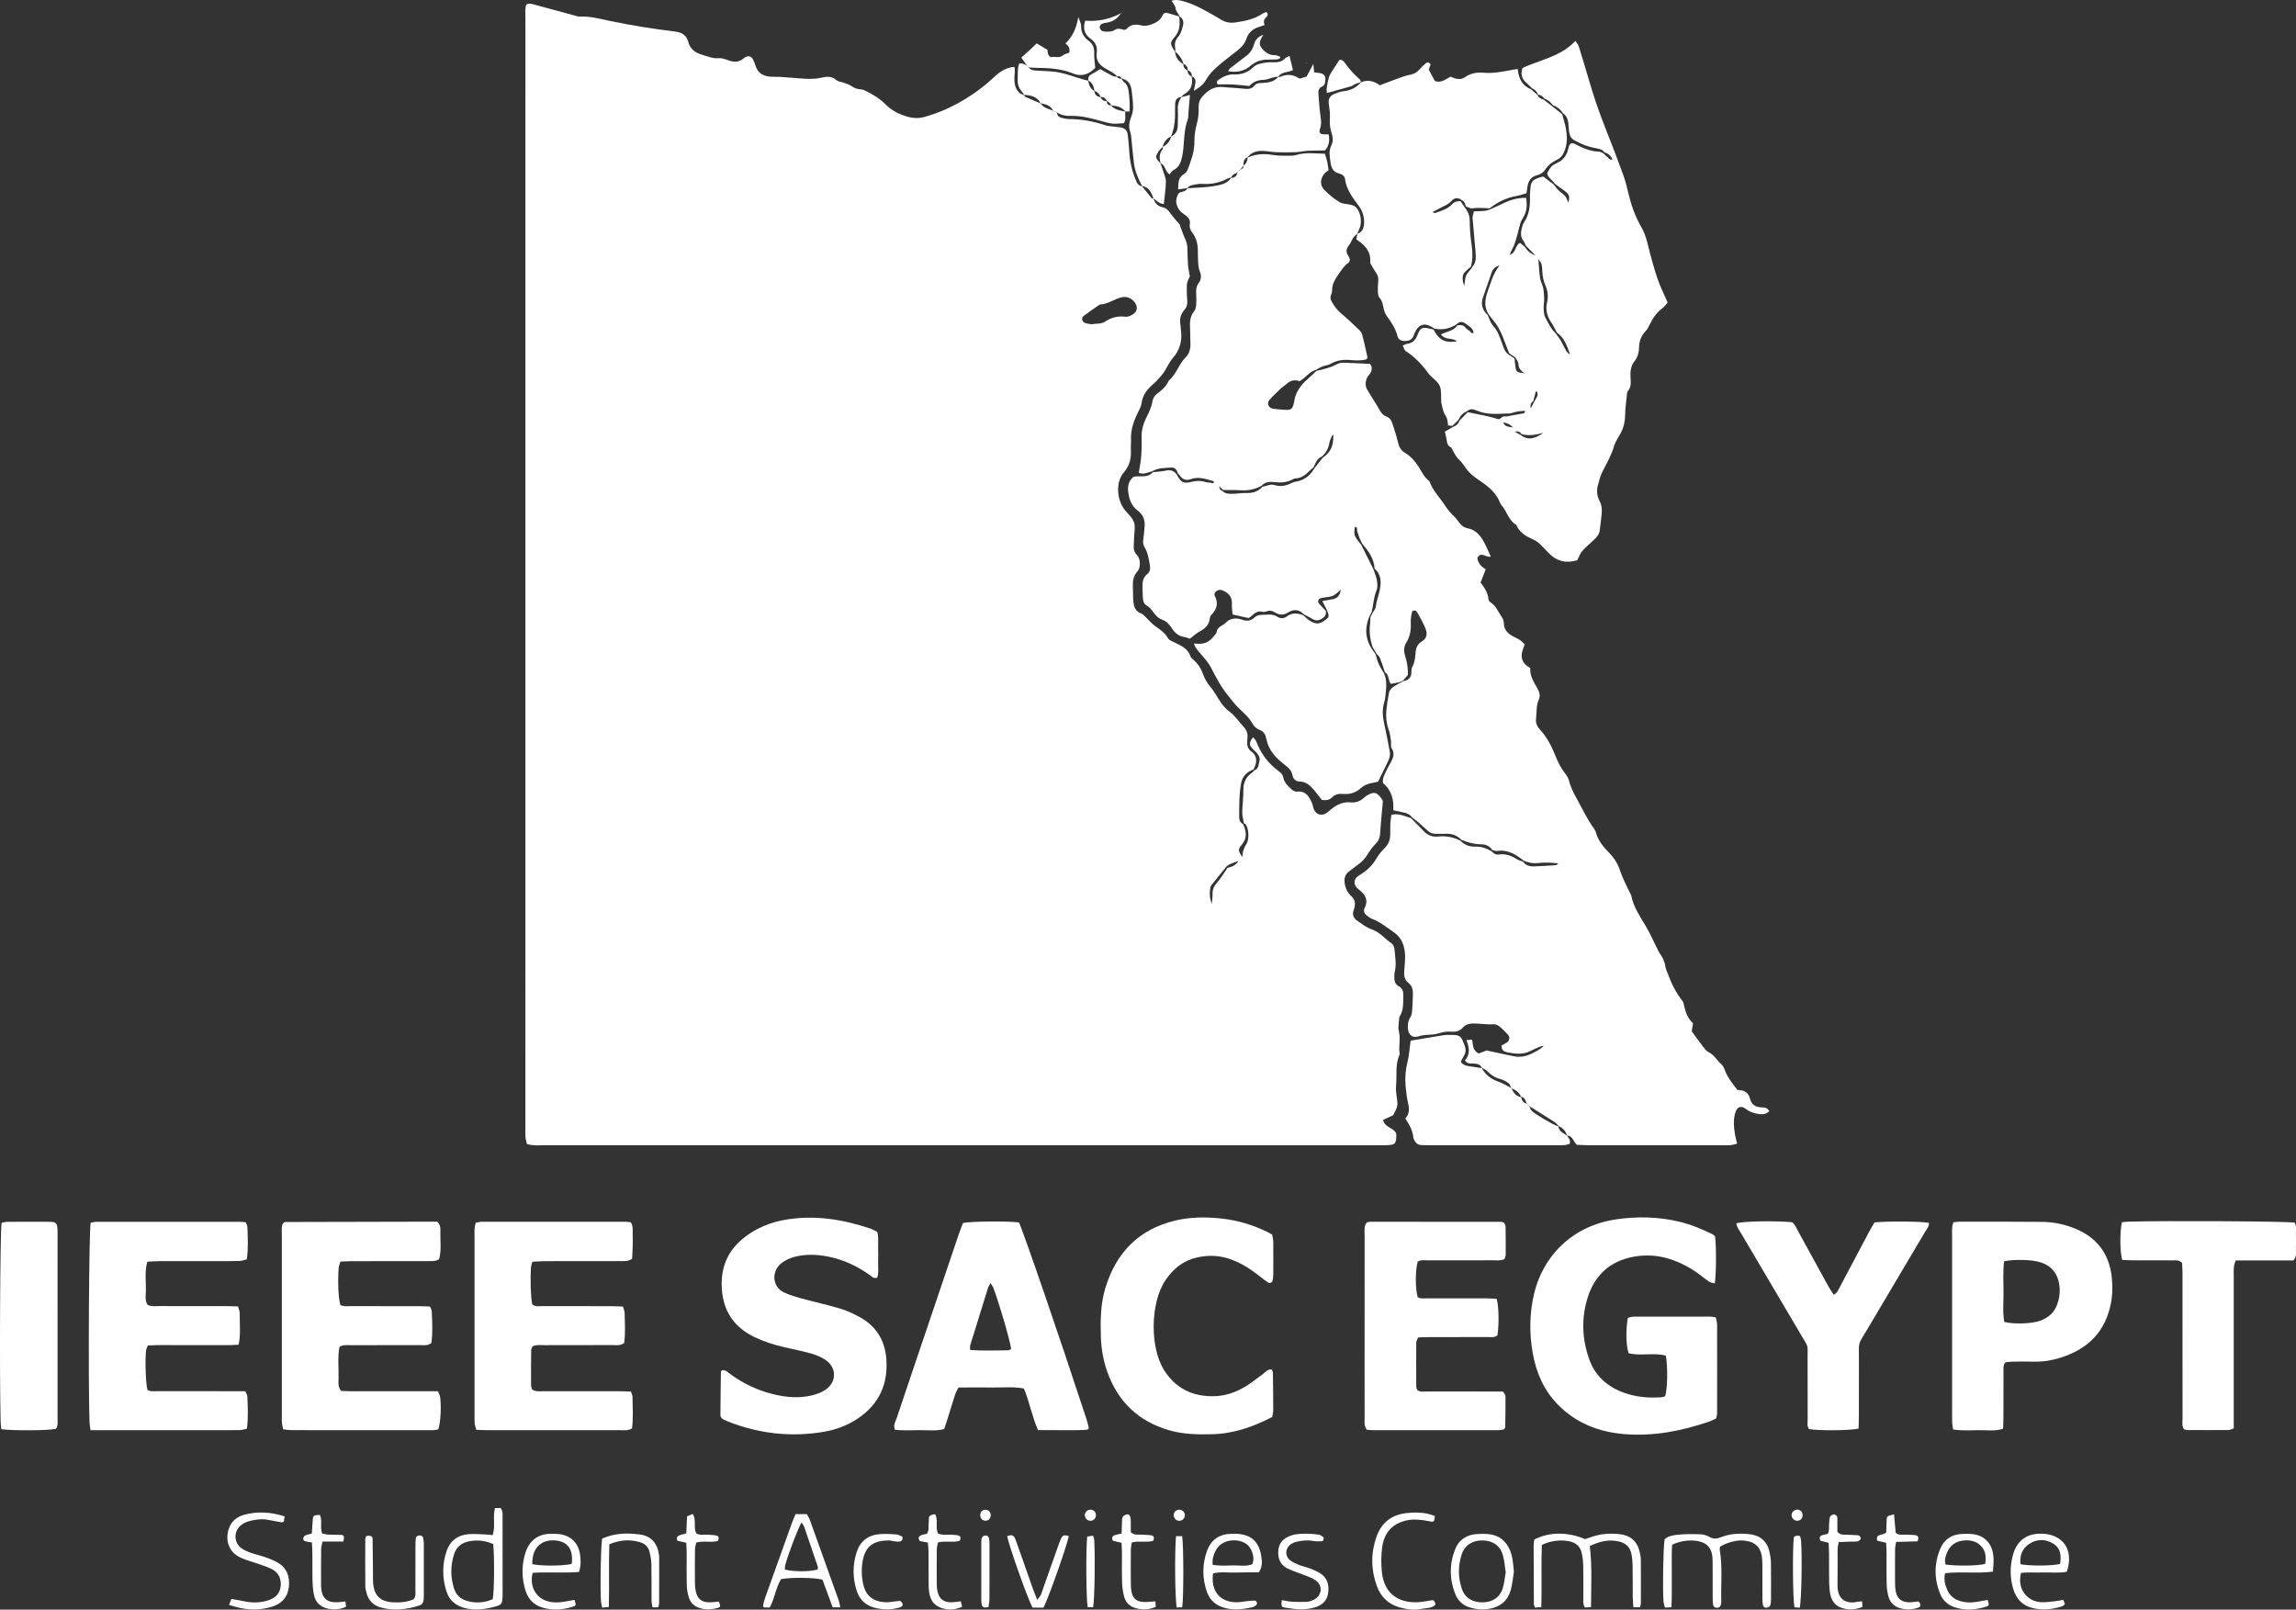 <?xml version="1.0" encoding="UTF-8"?>
<svg id="Layer_1" data-name="Layer 1" xmlns="http://www.w3.org/2000/svg" viewBox="0 0 968.08 678.67">
  <rect x="0" y="0" width="968.08" height="678.67" fill="#333333" stroke="none"/>
  <defs>
    <style>
      .cls-1 {
        fill: #fff;
        stroke-width: 0px;
      }
    </style>
  </defs>
  <path class="cls-1" d="M486.36,83.69c.56,1.98,1.78,3.27,3.85,3.7,1.53.32,2.45,1.33,3.32,2.59,1.14,1.66,2.58,3.12,3.8,4.56.85,2.24,1.55,4.46,2.52,6.54.58,1.24.78,2.46.81,3.78.05,2.32.08,4.65.26,6.97.11,1.43.46,2.84.79,4.7-.27.6-.89,1.6-1.14,2.68-.25,1.11-.18,2.31-.17,3.47,0,1.31.05,2.62.18,3.92.15,1.53-.16,2.9-1.18,4.05-1.67,1.89-2.17,4.06-1.64,6.5.09.42.04.87.1,1.3.7,4.66-.08,8.84-3.36,12.52-1.91,2.14-2.77,5.02-4.72,7.25-1.14,1.31-2.25,2.62-3.57,3.75-2.47,2.14-4.45,4.52-4.87,7.98-.17,1.39-.94,2.73-1.58,4.03-1.83,3.7-3.1,7.51-2.88,11.72.06,1.16-.13,2.33-.07,3.49.2,3.69-.29,6.89-2.97,10-3.55,4.12-2.95,11.58.42,15.84,1.35,1.7,3.23,3.23,3.88,5.17.65,1.94.08,4.29.03,6.46-.02,1.02-.04,2.04-.13,3.05-.15,1.66.11,3.04,1.4,4.35,1.46,1.49,1.59,5.28.17,6.83-1.75,1.92-2.05,4.07-1.95,6.45.09,2.18.02,4.37.25,6.53.22,2.07.89,3.94,3.21,4.75.75.26,1.35,1.02,1.97,1.61,1.27,1.19,2.38,2.59,3.77,3.6,2.1,1.53,4.26,2.86,5.62,5.25.5.88,1.84,1.35,2.87,1.85,2.76,1.35,5.57,2.57,6.63,5.87.16.51.7.93,1.13,1.3,1.91,1.65,3.23,3.61,4.1,6.04.67,1.88,1.7,3.75,2.99,5.25,2.91,3.39,4.3,7.84,8.15,10.62,2.31,1.66,3.96,4.22,5.94,6.34,1.26,1.35,1.92,2.87,1.68,4.75-.07.58-.06,1.16-.1,1.74-.1,1.55.33,2.9,1.59,3.86,2.94,2.24,2.55,4.89,1.06,7.72-2.72,1.01-4.65,2.82-5.2,5.73-.91,4.8-.8,9.68-.82,14.55,0,1.25.53,2.2,1.65,2.79,1.39,3.05,1.81,5.96-.67,8.8-1.61,1.84-1.41,2.61.41,5.11q-.13-2.85,1.68-5.62c1.2-1.83,1.02-6.38-.35-8.21-.16-.21-.49-.3-.74-.44-.25-1.55-.73-3.1-.71-4.64.04-3.15.53-6.31.49-9.46-.05-3.2,1.14-5.54,3.72-7.3.34-.23.59-.62.87-.93,1.96-.64,1.73-2.49,2.17-3.95.38-1.26-.26-2.3-.97-3.21-.62-.8-1.47-1.41-2.15-2.16-1.3-1.45-1.21-2.54.48-4.67.52.73,1.15,1.33,1.43,2.07,1.91,5.04,5.04,9.13,9.37,12.29,1.01.73,1.7,1.53,1.94,2.75.41,2.15,1.97,3.53,3.45,4.9.58.54,1.58,1.04,2.31.95,3.73-.42,5.09,2.11,6.3,4.83.35.79.42,1.7.74,2.51,1.04,2.62,3.74,3.16,5.91,1.28,2.76-2.39,5.63-4.5,9.63-4.09,2.11.22,4.03-.44,5.61-1.92.32-.3.67-.57,1.03-.8,3.14-2.01,4.64-1.65,6.68,1.59.15.24.26.52.3.6-.41,4.64-.89,9.1-1.17,13.57-.1,1.7-.55,3.02-1.75,4.27-1.3,1.35-2.48,2.86-3.44,4.46-1.08,1.79-2.38,3.27-4.09,4.46-1.31.92-2.54,1.95-3.83,2.89-1.76,1.27-2.11,3.02-1.82,5.03.31,2.09,1.22,3.97,2.73,5.35,1.67,1.53,1.84,3.18,1.3,5.13-.08.28-.16.56-.26.83-.74,1.96.06,3.46,1.61,4.52,1.91,1.31,3.82,2.82,5.97,3.55,3.49,1.18,5.6,4.07,8.47,5.99.69.46,1.12,1.72,1.19,2.65.23,3.02.86,6.06.11,9.1-.17.7-.19,1.44-.21,2.17-.05,1.67.24,3.25,1.89,4.11,1.52.79,1.93,2.1,1.89,3.63-.1,3.17.32,6.43-1.65,9.27-.1,2.01-.68,4.15-.21,6.02.82,3.22-.2,6.39.34,9.54.02.14,0,.3-.05.42-1.92,4.14-1.04,8.6-1.46,12.9-.14,1.43-.02,2.91.19,4.35.62,4.3.66,4.29-1.42,8.22-1.38.64-2.79,1.3-4.27,1.99.69,3.1,3.92,3.15,5.38,5.32.05.22.23.64.23,1.05-.09,3.79-.47,4.18-4.31,4.29-1.45.04-2.91.02-4.37.02-116.75,0-233.51,0-350.26-.01-2.45,0-4.94.31-7.61-.49-.22-.91-.54-1.84-.64-2.8-.12-1.15-.04-2.32-.04-3.49,0-156.22,0-312.44.01-468.66,0-1.85-.29-3.76.4-5.55,1.65-.69,3.02,0,4.38.35,5.2,1.38,10.38,2.82,15.57,4.22.84.23,1.71.6,2.54.56,4.43-.22,8.64.98,12.9,1.86,8.97,1.84,18,3.35,27.1,4.41,2.83.33,4.97,1.34,5.77,4.38.77,2.92,2.78,4.56,5.71,5.4,2.36.68,4.55,1.71,7.16,1.49,1.37-.12,2.85.47,4.2.95,2.22.79,4.26.82,6.14-.78.33-.28.7-.53,1.09-.72,1.13-.57,2.34-.21,2.95.98.46.9.83,1.86,1.14,2.82.98,3.06,3.26,4.32,6.26,4.55,1.3.1,2.62,0,3.93.07,2.75.17,5.5.38,8.24.62,3.05.26,6.11.43,9.13-.24,2.33-.52,4.53-.81,6.57,1.01.69.62,1.89.67,2.84,1.03,1.08.4,2.25.69,3.18,1.32,1.37.94,2.76,1.5,4.44,1.56.8.03,1.61.52,2.37.89,2.99,1.45,5.68,3.23,8.08,5.63,2.35,2.36,5.4,3.89,8.67,4.88,2.58.79,5.11.9,7.73.14,4.77-1.38,9.35-3.21,13.69-5.61,5.37-2.97,10.4-6.43,14.88-10.64,2.56-2.4,5.22-4.51,9.05-4.81.5,1.36.12,2.76.07,4.18-.09,2.5.17,4.98,2.18,6.81.5.46,1.25.65,1.88.97,0,0-.14-.13-.14-.13.28.3.51.73.86.89,2.08.94,4.18,1.81,6.27,2.7,0,0-.14-.11-.14-.11.59.58,1.09,1.32,1.79,1.7,1.12.61,2.37.98,3.57,1.45.55.26,1.1.51,1.65.77.08,1.15.72,1.92,1.77,2.21,1.1.31,2.26.57,3.4.57,5.25,0,10.32.99,15.29,2.63.94.31,1.98.35,2.97.49,1,.14,2,.25,3.01.34,2,.18,3.21,1.2,3.43,3.24.23,2.15.51,4.3.61,6.46.2,4.23,1.04,8.31,2.65,12.21.54,1.32,1.04,2.76,2.8,2.94l-.13-.11c1.37,1.72,2.72,3.45,4.12,5.14.14.17.53.13.8.19,0,0-.02-.05-.02-.05ZM517.09,365.37c-2.07,2.56-4.16,5.1-6.2,7.68-.34.43-.57,1.02-.63,1.57-.22,1.84-.4,3.69.71,6.47.15-2.08.32-3.17.29-4.24-.06-1.84.63-3.23,1.83-4.63,1.67-1.95,3-4.18,4.48-6.29,1.54-.48,3.21-.72,4.64-2.95-2.25.87-3.86,1.21-5.12,2.41ZM460.22,136.71c2.17-.38,4.07,0,5.8-1.15,2.47-1.64,5.25-2.41,8.25-2.03,1.41.18,2.55-.41,3.62-1.17,1.48-1.05,1.81-2.56.97-4.2-1.12-2.19-3.65-3.47-6.25-2.75-3.02.84-5.65,2.87-8.92,3-2.25,1.57-4.52,3.1-6.72,4.73-1.17.87-.8,2.62.63,3.07.95.3,1.97.38,2.63.5Z"/>
  <path class="cls-1" d="M624.85,450.36c-.65-1.62-2.01-1.9-3.54-1.93-1.28-.03-2.67.2-3.66-1.36,2.32-2.45,1.9-5.42.65-8.53,1.09-.09,1.63-.14,2.43-.21.36,2.12.04,4.52,2.75,5.84,1.03-.39,2.35-.89,3.31-1.26,3.97.84,7.65,1.59,11.32,2.4,2.85.63,5.48.02,8.02-1.23,1.68-.83,3.33-1.72,4.83-3.11-.56.11-1.16.13-1.68.34-1.34.55-2.67,1.14-3.96,1.81-3.19,1.65-6.51,1.19-9.8.57-1.25-.24-2.53-.87-2.41-2.9.58-.31,1.33-.66,2.02-1.1,1.46-.93,1.68-2.44.51-3.65-1.1-1.14-2.21-2.3-3.45-3.29-.63-.5-1.57-.94-2.34-.89-2.48.15-4.92-.21-7.38-.31-1.95-.09-4.22-.03-5.67,1.69-1.42,1.68-3.29,1.89-5.13,1.73-1.67-.15-3.15.17-4.69.6-.97.27-1.97.53-2.97.6-2.02.12-4,.14-6,.79-2.48.8-4.21-.67-4.38-3.35-.1-1.59,0-3.14.97-4.58.53-.78.73-1.88.81-2.86.19-2.31.24-4.64.33-6.96.07-1.83-.34-3.59-1.8-4.72-1.9-1.47-2.03-3.22-1.84-5.4.28-3.3.7-6.62-.19-9.95-.71-2.67-2.05-4.58-4.38-6.19-2.97-2.05-5.74-4.35-9.19-5.61-.66-.24-1.22-.77-1.82-1.18-1.23-.84-1.8-2.03-1.12-3.38,1.64-3.27.32-5.55-2.23-7.54-.45-.35-.92-.73-1.26-1.18-1.22-1.58-.99-3.36.6-4.59.69-.53,1.46-.95,2.18-1.44,2.18-1.51,4.05-3.36,5.39-5.63,1.05-1.77,2.23-3.38,3.71-4.8,1.67-1.59,2.4-3.59,2.4-5.88,0-1.6-.03-3.2.05-4.8.06-1.13.29-2.25.45-3.4,3.1-.7,5.61.6,8.2,1.39,1.83,1.85,3.68,3.68,5.48,5.56,1.61,1.69,3.53,2.47,5.86,2.23,3.39-.35,6.61.21,9.63,1.81,1.68,1.78,3.81,2.53,6.18,2.44,2.55-.1,4.76.74,6.9,1.96.77.99,1.93,1.55,3.03,1.37,3.11-.52,5.61.72,8.11,2.24.59.36,1.35.46,2.03.67,1.18,1.76,2.97,2.17,4.91,2.09,3.01-.12,6.02-.31,9.02-.51.24-.02.46-.3,1.07-.72-1.6-.15-2.85-.34-4.1-.36-1.58-.02-3.17,0-4.74.19-2.08.25-3.98-.23-5.85-1.03-3.21-2.53-6.54-4.71-10.95-4.09-.69.1-1.43-.18-2.14-.28-1.15-1.66-2.79-2.52-4.75-2.51-2.94.01-5.67-.8-8.35-1.86-1.94-1.97-4.29-2.77-7.04-2.57-1.29.09-2.6-.03-3.89,0-1.22.03-2.27-.39-3.17-1.16-1.31-1.13-2.55-2.34-3.86-3.47-.97-.83-2.01-1.59-3.02-2.38-.75-1.22-2-1.62-3.28-1.93-1.41-.33-2.82-.62-4.52-.99.34-4.46-.75-8.52-4.32-11.48-.34-1.98.65-3.49,1.35-5.06.53-1.19,1.23-2.31,1.84-3.46,1.04-1.97,1.96-3.94.44-6.11-.23-.32-.27-.84-.25-1.27.11-2.51-.41-4.95-1.2-7.27-1.72-5.08-.43-10.03.37-15.01.12-.75.79-1.52,1.41-2.04.87-.73,1.92-1.23,2.9-1.83.57-.31,1.13-.61,1.7-.92,2.16-.3,3.37-1.45,3.42-3.72.02-.71-.04-1.53.29-2.11,1.11-1.97,1.31-4.12,1.47-6.28.15-2.01.87-3.57,2.68-4.64,2.13-1.25,2.32-3.35,1.53-5.33-.95-2.39-2.28-4.64-3.52-6.91-.35-.65-1-1.03-2.06-.53-.51,1.62-.74,3.4-.66,5.28.12,2.79-.32,5.5-1.83,7.91-1.18,1.87-1.17,3.76-.52,5.8.84,2.62,1.19,5.33,1.14,7.94-.79.91-1.44,1.66-2.09,2.41-.62.25-1.24.5-1.86.75-1.09.2-2.18.41-3.29.61-1.14-1.57-.66-3.83-2.46-4.92-.67-1.97-1.27-3.97-2.04-5.89-.29-.73-.98-1.29-1.5-1.93-.54-.92-1.08-1.83-1.62-2.75-1.09-3.15-1.5-6.37-1.11-9.69.12-.99.11-1.99.17-2.99.3-.57.6-1.15.9-1.72.47-.86,1.23-1.69,1.34-2.59.28-2.43,1.2-4.68,1.68-7.02.66-3.21.74-6.57-2.17-9.06-.2-4.27-2.6-7.45-5.21-10.53-.37-.77-.79-1.53-1.11-2.32-.37-.92-.65-1.88-.98-2.81-.25-.7.34-1.82-.96-2.04-.59,3.41-.41,3.92,2.61,7.57,1.74,3.5,3.48,6.99,5.22,10.49.49,1.5,1.16,2.97,1.41,4.51.22,1.38.36,3.01-.15,4.24-1.24,2.99-1.33,6.18-2.07,9.25-.31.57-.62,1.13-.93,1.7-1.96,4.64-1.86,9.14.83,13.49.6.86,1.2,1.72,1.8,2.59.41,1.32.69,2.7,1.25,3.95.61,1.37,1.47,2.62,2.22,3.92,1.21,2.62,1.09,5.37.79,8.13-.14,1.3-.19,2.64-.57,3.87-1.05,3.31-.74,6.54.01,9.85.86,3.8,1.59,7.64,2.29,11.47.14.8,0,1.71-.23,2.5-.29.96-.8,1.86-1.24,2.78-1.13,2.34-2.27,4.67-3.49,7.17-.86.19-1.83.42-2.82.61-1.6.31-3.1.88-4.3,1.98-2.16,1.99-4.63,2.86-7.56,2.58-1.78-.17-3.44.13-4.81,1.53-1.1,1.12-2.57,1.22-4.24,1.01-1.08-1.38-2.19-2.91-3.41-4.33-1.54-1.78-3.25-3.39-5.82-3.41-1.77-.01-2.85-1.13-3.11-2.55-.41-2.24-1.79-3.37-3.47-4.66-3.59-2.76-6.68-6.01-7.57-10.75-.33-1.77-1.03-3.18-3-3.9-1.12-.41-2.25-1.49-2.84-2.56-1.51-2.74-3.89-4.67-6.04-6.78-1.66-1.64-2.98-3.51-4.44-5.28-2.91-3.52-4.9-7.51-6.98-11.5-1.12-2.15-2.8-4.04-4.4-5.9-1.14-1.32-2.37-2.51-2.84-4.33,4.5.4,6.06-.22,8.69-3.44.36-.44.84-.94.9-1.45.16-1.35,1.04-2,2.05-2.63.49-.31,1.07-.55,1.45-.96,2.03-2.24,4.62-2.49,7.18-1.57,2.25.81,3.86.45,5.52-1.14.56-.53,1.54-.85,2.34-.86,2.41-.02,4.89-.71,7.19.85,1.13.76,2.73.63,3.75-.16,2.28-1.76,4.56-1.46,6.98-.6.85.74,1.62,1.6,2.56,2.2,2.82,1.82,4.35,1.71,6.99-.33,1.45-1.12,1.48-1.42.48-4.02-.63-1.22-1.25-2.43-1.95-3.79,1.63-.29,2.91-.54,4.19-.75,2.06-.34,3.28-1.47,3.62-4.1-.78.71-1.24,1.18-1.76,1.57-.55.42-1.11.86-1.74,1.12-.66.27-1.41.34-2.12.47-.72.13-1.44.21-2.16.33-.29.05-.57.11-.85.2-.83.27-1.24,1.47-.65,2.15.94,1.1,1.98,2.11,2.97,3.16.24,1.63-.48,2.65-1.91,3.44-1.27.7-2.38.76-3.62.03-1.22-.72-2.5-1.35-3.75-2.02-2-2.09-4.24-2.29-6.65-.78-1.78,1.11-3.51,1.2-5.32.08-1.15-.71-2.34-1.12-3.72-.55-.51.21-1.19.34-1.7.2-1.81-.52-3.09.3-4.31,1.43-.42.39-.91.72-1.53,1.2-1.02-.22-2.13-.47-3.24-.71-1.11-.25-2.22-.5-3.59-.81-.12-1.55-.38-2.98-.29-4.38.2-3.15-1.51-4.82-4.19-5.86-1.61-.62-3.75.94-3.01,2.4,1.67,3.31.75,5.8-1.61,8.18-.28.28-.44.78-.48,1.19-.26,2.76-1.91,4.36-4.25,5.61-1.51.81-2.79,2.03-4.21,3.1-.66-.23-1.32-.59-2.01-.67-2.52-.31-4.28-1.75-5.58-3.77-1.05-1.62-2.15-2.94-4.12-3.63-1.28-.45-2.53-1.56-3.33-2.7-1.03-1.45-2.05-2.72-3.64-3.61-.59-.33-.94-1.43-1.04-2.22-.2-1.58-.12-3.19-.21-4.79-.12-2.24.05-4.34,2.01-5.9,1.3-1.03,1.31-2.43,1.04-3.96-.45-2.58-.84-5.17-2.24-7.45-.66-1.07-.67-2.13-.47-3.34.28-1.71.36-3.46.52-5.19.27-2.81-.6-5.11-2.93-6.85-2.62-1.97-3.61-4.77-3.97-7.92-.28-2.48.17-4.61,2.31-6.31,2.62-.56,5.81.72,8.05-1.91,1.85-.21,3.73-.27,5.53-.68,1.94-.45,3.36.1,4.54,1.57,1.8,3.34,2.74,4.02,6.03,3.22,2.19-.54,4.21-.62,6.32.07.53.17,1.14.22,1.71.18.55-.04,1.28.83,1.68-.22-.1-.16-.16-.36-.26-.38-3.15-.86-6.23-2.08-9.62-.81-1.74.65-3.41.19-4.51-1.54-.23-.36-.56-.64-.85-.96-.4-1.33-1.12-2.5-2.63-2.41-2.81.16-5.71.08-8.27,1.61-1.8.37-3.51,1.53-5.6.56.28-1.6.64-3.24.85-4.9.2-1.58.29-3.18.35-4.77.06-1.74.07-3.49.02-5.23-.09-2.99.71-5.77,2.02-8.38,1.12-2.22,2.19-4.43,2.58-6.9.22-1.38.95-2.4,2.05-3.21,2.01-1.48,3.84-3.12,4.83-5.49,3.22-2.64,4.2-6.9,7.11-9.78,1.63-1.62,2.09-3.75,1.99-6.02-.09-2.03-.01-4.07-.14-6.1-.17-2.66-.06-5.16,1.78-7.39.58-.7.73-1.88.81-2.86.12-1.44.07-2.9-.01-4.35-.1-1.63.01-3.17,1.03-4.55,1.12-1.52,1.27-3.1.5-4.91-.49-1.16-.6-2.51-.7-3.79-.13-1.73-.09-3.48-.13-5.22-.07-2.67-.66-5.19-2.33-7.34-.84-1.09-1.3-2.28-1.05-3.65.31-1.69-.58-2.73-1.8-3.66-.91-.7-1.96-1.33-2.6-2.24-1.41-1.99-2.02-4.19-.33-7.04.73-.85,3.03-.4,3.81-2.26,0,0-.13.11-.13.11,3.7-.27,7.43-.29,11.07-.89,2.71-.45,5.68-.88,7.43-3.57l-.14.1c1.51-.05,2.54-.66,2.73-2.29.41-.4.82-.81,1.22-1.21,1.04-.2,1.44-.87,1.41-1.87l-.1.16c1.39-.82,1.74-2.17,1.84-3.64l-.15.11c.14.01.31.08.43.03,3.28-1.4,6.63-1.61,10.15-.99,2.13.38,4.34.31,6.52.35,1.15.02,2.36.02,3.44-.31,4-1.23,8.01-.63,12.17-.52.36,1.22.73,2.29.97,3.38.25,1.12.36,2.27.56,3.57-.6.46-1.25.82-1.69,1.34-1.92,2.27-2.06,5-.02,7.03,1.92,1.92,4.07,3.68,6.38,5.1,1.27.78,3.08.65,4.61,1.05.8.21,1.71.49,2.25,1.05,2.16,2.23,2.72,6.46,1.39,9.3-.3.65-.57,1.31-.85,1.97,0,0,.12-.13.12-.13-.61.57-1.33,1.06-1.79,1.73-.64.93-.95,2.12-1.66,2.97-1.29,1.55-1.61,3.01-.39,4.72.32.45.46,1.04.68,1.55-.2.47-.26,1.02-.55,1.23-2.08,1.46-3.35,3.58-4.74,5.61-1.25,1.82-2.23,3.72-2.25,6.02,0,.7-.19,1.44-.46,2.09-.46,1.07-.18,1.93.36,2.87,1.09,1.9,2.35,3.61,4.08,5.03,2.35,1.93,4.56,4.05,6.77,6.15.72.68,1.59,1.46,1.84,2.35.9,3.2,1.57,6.47,2.3,9.72.05.23-.18.51-.36.96-2.02.54-4.19.55-6.34.34-3.11-.32-6.05-.07-8.82,1.59-.95.57-2.23.59-3.29,1.01-1.04.41-2.01,1.02-3.01,1.54-2.75.79-4.25,3.38-6.82,4.74-1.97-.77-3.82-.34-5.46,1.18-.74.68-1.66,1.18-2.38,1.87-1.67,1.59-3.38,3.16-4.87,4.92-1.17,1.38-.33,3.28,1.47,3.61,1.13.21,2.3.27,3.45.37,4.59.4,4.89.26,5.72-4.27.41-2.22,1.4-3.96,2.76-5.73,1.88-2.44,4.42-4.12,6.47-6.33,2.85-.6,5.67-1.22,8.28-2.63.86-.47,1.93-.81,2.9-.79,3.75.08,7.5.34,11.39.53,1,1.17.93,2.53.13,3.9-.37.62-.94,1.13-1.27,1.76-.85,1.65-1,3.43-.1,5.04,1.63,2.89,3.54,5.63,5.16,8.52.75,1.34,1.56,2.42,3.02,2.95,1.35.5,2.07,1.59,2.48,2.87.84,2.63,1.74,5.24,2.35,7.93.45,1.96,1.18,3.43,3,4.51,2.4,1.43,4.22,3.54,5.74,5.89,1.33,2.06,2.27,4.41,4.37,5.91.11.08.22.21.26.34,1.33,3.8,4.2,6.59,6.35,9.86,1.13,1.73,2.34,3.28,3.84,4.67.84.78,1.56,1.73,2.23,2.67.97,1.35,2.11,2.2,3.85,2.54,3.07.6,5.01,2.85,6.47,5.44,1.12,1.98,1.97,4.11,3.04,6.41-2.02.57-4.14-2.33-5.65.56.24,2.09,1.45,3.62,3.54,4.8-.73,1.86-1.4,3.57-2.19,5.59,1.47,1.97,3.12,4.18,3.32,7.07.03.49.54,1.08.99,1.38,2.19,1.42,3.07,3.84,4.47,5.84.56.8,1.03,1.86,1.03,2.81.02,2.92,1.78,4.46,4.06,5.69.89.48,1.84.88,2.69,1.44.7.47,1.28,1.12,2.06,1.81-.75,2.19-1.86,4.28-.95,6.67.62,1.63,1.88,2.52,3.28,3.32-.24,3.31,1.48,5.91,2.95,8.5.95,1.68,1.4,3.16.62,4.91-1.16,2.59-.79,5.4-1.14,8.1-.2,1.5.38,3.08,1.58,4.37,3.01,3.24,5.01,7.14,6.62,11.2,1.08,2.73,2.38,5.28,4.22,7.59.61.77,1.17,1.7,1.41,2.64.69,2.71,1.89,5.19,3.24,7.6,2.4,4.31,4.45,8.82,7.39,12.82.34.46.59,1.01.75,1.56,1,3.46,3.15,6.17,5.63,8.67,2.18,2.2,3.71,4.71,4.69,7.72,1.03,3.15,2.67,6.09,4.05,9.12.18.4.5.76.58,1.17.92,4.96,3.83,8.95,6.29,13.18,1.96,3.37,3.5,6.98,5.27,10.45.53,1.03,1.33,1.92,1.81,2.96.47,1.02.85,2.14,1,3.25.16,1.18.7,2.16,1.09,3.22,1.49,4.14,3.44,7.97,6.16,11.43.42.53.51,1.34.67,2.04.63,2.72,1.55,5.29,3.74,7.3-.19,1.19-.36,2.31-.53,3.39,1.64,2.24,3.23,4.47,4.89,6.64.62.8,1.3,1.71,2.17,2.12,2.36,1.11,3.49,3.43,5.32,5.04.63.55,1.14,1.37,1.42,2.16,1.12,3.22,3.16,5.86,5.49,8.79.38.03,1.08.04,1.76.16,1.96.35,3.06,1.73,3.51,3.49.64,2.55,2.29,3.54,4.74,3.65.72.03,1.48.07,2.14.33.45.17.77.71,1.28,1.23-1.29,1.35-2.67,1.47-4.12,1.31-2.19-.25-4.18-.93-6-2.32-1.74-1.33-3.35-.76-4.09,1.31-1.1,3.11-.79,6.31-.3,9.48.2,1.27.57,2.52.92,3.99-1.02.24-1.82.51-2.64.6-1.01.1-2.04.05-3.05.05-18.93,0-37.85,0-56.78,0-1.73,0-3.47-.12-5.1-.18-1.55-1.29-1.69-3.8-4.05-3.88,0,0-.14-.06-.14-.06-.5-1.97-1.85-3.18-3.59-4.05l.12.11c-.59-.58-1.1-1.29-1.78-1.73-3.49-2.26-7.03-4.45-10.55-6.67-.41-.41-.82-.81-1.22-1.22-.45-1.17-.69-2.52-2.29-2.72l.12.12c-.89-1.72-2.12-3.05-4.05-3.59-.11-.11-.23-.22-.34-.34-.29-.63-.42-1.48-.91-1.84-1.03-.75-2.19-1.48-3.41-1.8-2.34-.6-4.2-1.8-5.84-3.51-.56-.58-1.43-.85-2.16-1.27l.13.12ZM557.7,193c3.37-2.34,4.56-4.9,4.5-9.72-.21.19-.52.33-.62.57-.39.92-.89,1.84-1.04,2.81-.36,2.39-1.48,4.3-3.25,5.89-2.06.79-2.62,2.73-3.44,4.46-.64.57-1.32,1.1-1.92,1.71-1.56,1.57-3.24,2.86-5.57,2.98-.42.02-.87.15-1.24.36-2.51,1.46-5.2,1.5-7.97,1.18-1.91-.22-3.75-.01-5.17,1.53-2.66,1.49-5.49,2.14-8.56,1.95-2.55-.16-5.12-.08-7.68-.11-.42-.4-.85-.8-1.72-1.63.21,1.45.67,1.83,1.39,1.98,1.2,1.33,2.84,1.27,4.4,1.24,2.01-.04,4.01-.4,6.01-.34,2.62.08,4.77-.74,6.53-2.65,1.68-.28,3.25-1.24,5.05-.69,2.48.75,4.82.36,7.09-.84.62-.33,1.35-.52,2.05-.64,3.53-.6,5.96-2.65,7.7-5.66,1.15-1.46,2.3-2.92,3.45-4.39Z"/>
  <path class="cls-1" d="M645.96,37.22c-.72-.71-1.41-1.46-2.18-2.11-1.98-1.66-2.79-3.66-1.82-6.46.87-.37,1.9-.86,2.96-1.26,2.31-.88,4.64-1.68,6.95-2.57,4.48-1.73,8.83-3.71,12.41-7.62.65,1.1,1.2,1.74,1.43,2.48,1.47,4.72,2.9,9.44,4.28,14.19,2.04,6.98,4.37,13.85,7.08,20.6,2.59,6.47,5.05,12.99,7.44,19.54.89,2.45,1.49,5.01,2.09,7.55,1.18,4.98,2.87,9.75,5.44,14.19,1.25,2.16,2.02,4.46,2.62,6.89,1.21,4.93,2.53,9.85,4.13,14.67,1.14,3.42,2.81,6.66,4.35,10.24-.68.75-1.32,1.75-2.21,2.4-2.43,1.78-4.02,4.14-5.3,6.8-.5,1.04-1.06,2.1-1.84,2.93-1.79,1.91-2.66,4.16-2.7,6.71-.04,2.26-.58,4.24-2.02,6.06-1.52,1.92-1.7,4.29-1.59,6.65.1,2.03.43,4.06-1.11,5.79-.26.29-.33.81-.37,1.23-.29,2.87-.72,5.74-.77,8.61-.05,2.83-.58,5.47-1.92,7.95-.96,1.79-2.23,3.51-2.77,5.42-1.12,3.95-3.2,7.39-5,11-.9,1.8-1.36,3.83-1.88,5.8-.57,2.19-.24,4.38.79,6.36.93,1.78,1.05,3.61.87,5.5-.22,2.31-.54,4.61-.83,6.92-.21,1.7-1.27,2.86-2.48,3.97-1.69,1.55-3.43,3.07-4.94,4.79-.83.93-1.24,2.23-2.05,3.77-4.32,1.31-8.45.69-11.95-2.97-1.2-1.26-2.42-2.51-3.66-3.74-1.02-1.02-2.17-1.71-3.56-2.32-2.48-1.08-4.86-2.59-6.2-5.18-.13-.26-.21-.62-.43-.75-3.19-1.89-3.84-5.66-6.11-8.23-.28-.32-.52-.71-.67-1.11-1.43-3.69-4.18-6.21-7.32-8.41-1.43-1-2.9-1.95-4.24-3.06-.99-.83-1.91-1.8-2.67-2.84-1.02-1.4-1.9-2.86-3.26-4.03-.95-.81-1.48-2.12-2.18-3.22-.38-.6-.56-1.52-1.09-1.78-1.25-.62-1.5-1.61-1.67-2.81-.18-1.26-.52-2.5-.79-3.78,1.33-.77,2.43-1.4,3.53-2.04,1.32-.44,2.21-1.32,2.66-2.63,1.14-1.17,2.29-2.34,3.43-3.51,1.83.37,3.67.73,5.5,1.1,1.13.23,2.26.45,3.37.73,1.26.31,2.53.64,3.76,1.04,1.33.43,1.77-1.45,3.05-1.1.27.07.58.03.87-.02,2.4-.43,4.81-.85,7.2-1.33.16-.03.24-.44.53-1.01-1.58.07-2.97.2-4.35.54-.84.2-1.67.58-2.51.59-4.61.07-9.27.72-13.72-1.28-1.29-.58-2.81-.89-4.05.38-1.66.68-2.83,1.85-3.49,3.52-.87.86-1.74,1.73-2.62,2.59-.56-.04-1.13-.09-1.8-.14-.17-1.04-.2-2.06-.51-2.98-.32-.94-1.04-1.74-1.36-2.69-.46-1.34-.71-2.75-1.04-4.14-.03-.14,0-.29,0-.43-.15-2.15.18-4.49-.6-6.38-.71-1.74-2.61-3-3.99-4.46-.2-.21-.43-.39-.6-.62-2.72-3.78-5.81-7.15-9.79-9.67-.58-.37-.76-1.38-1.25-2.34.77-.32,1.24-.64,1.75-.7,2.26-.27,3.57-1.51,4.4-3.61,1.34-3.36,1.98-3.59,5.56-2.75.42.1.84.19,1.27.29.28.5.54,1.01.84,1.49,2.04,3.23,4.63,4.25,9.05,3.48-1.94-1.69-5.03-.31-6.76-2.91.84-.35,1.55-.71,2.29-.94,1.81-.56,3.52-1.23,4.64-2.87,1.32-.19,2.56-.27,3.48,1.05.39.56,1.1.9,1.69,1.3.49.33.68,1.41,1.67.73-.36-2.14-2.27-2.93-3.69-4-1.01-.75-2.48-.73-3.5.5-2.87,1.82-5.96,2.52-9.33,1.78-3.88-2.69-6.41-2.15-8.32,1.8-.25.52-.38,1.1-.63,1.61-.74,1.51-2.08,1.82-3.62,1.83-1.49,0-2.64-.61-2.99-2.01-.79-3.17-2.5-5.79-4.42-8.36-.67-.9-1.11-2.04-1.38-3.14-.42-1.67-.52-3.38-1.81-4.77-.51-.55-.63-1.6-.67-2.44-.07-1.44-.01-2.89.14-4.32.14-1.36-.04-2.55-.86-3.68-.68-.93-1.23-1.95-1.81-2.95-.28-.49-.75-1.04-.71-1.53.39-4.64-2.33-7.35-5.86-9.65.17-.8.34-1.62.51-2.44,0,0-.12.13-.12.13,2.07-.74,2.8-2.37,2.89-4.4.12-2.7-.62-5.21-2.21-7.35-2.6-3.5-5.25-6.91-5.84-11.44-.16-1.24-1.31-1.99-2.44-2.26-2.57-.62-3.35-2.39-3.67-4.76-.32-2.43-.86-4.74.39-7.17.77-1.5.7-3.37.08-5.11-.73-2.07-.85-4.21-.72-6.43.12-2-.2-4.05-.49-6.06-.3-2.1.68-3.35,2.46-4.07,1.2-.49,2.46-.96,3.74-1.1,3.05-.33,5.56-1.56,7.51-3.92,0,0-.12.15-.12.15,2.79-1.2,5.36-.6,7.97,1.25,2.38-.9,4.78-1.84,7.21-2.71,1.76-.63,3.52-1.35,5.35-1.67,1.68-.3,2.97-.94,4.06-2.22.84-.98,1.8-1.87,2.79-2.71.64-.54,1.33-.38,2,.49-.24.65-.53,1.41-.81,2.18.87,1.63,1.74,3.26,2.59,4.86,2.6.97,4.45-.73,6.63-1.84.73.27,1.5.68,2.31.84,1.27.25,2.45.28,3.69-.59,2.31-1.63,4.96-2.17,7.84-1.91,4.08.36,8.08-.44,12.07-1.19.69-.13,1.39-.24,2.37-.4.37,3.95,1.89,7.05,5.63,8.57.93.81,1.87,1.62,2.8,2.43.4,1.18,1.41,1.58,2.48,1.91,1.15.89,2.3,1.78,3.46,2.66,1.46,1.16,2.92,2.32,4.38,3.48.55,2.09,1.26,4.15,1.62,6.27.51,3.01.6,6.03-.52,9-.64,1.69-1.44,3.06-3.17,3.89-1.96.94-3.73,2.19-4.97,4.09-.81,1.25-2,2.15-3.46,2.48-2.68.61-3.76,2.47-4.14,4.95-.13.84-.24,1.68-.37,2.66-1.5.41-2.85.91-4.26,1.16-4.23.75-7.93,2.58-11.28,5.21-2.44-.08-4.86-.36-7.31,0-.87.13-1.85-.53-2.79-.84-.16-1.16-.62-2.12-1.74-2.64-1.53-1.25-3.18-.91-4.27.34-1.43,1.63-3.35,2.22-5.09,3.2-.9.5-1.83.95-2.95,1.53.62.23.94.48,1.14.4,2.56-.92,5.23-1.67,7.18-3.72,1-1.05,2.16-1.37,3.51-1.32.59.87,1.18,1.74,1.78,2.61,1.23,1.62,2.09,3.28,2.11,5.47.04,3.47.28,6.97.81,10.4.48,3.07.51,6.05-.26,9.05-.62.58-1.2,1.23-1.87,1.74-2.05,1.57-1.99,3.52-1.01,6.56.36-2.09.36-3.41.85-4.5.51-1.13,1.52-2.03,2.3-3.04.08-.1.08-.27.12-.41,2.02-1.97,1.65-4.51,1.48-6.91-.33-4.59-.87-9.16-1.21-13.75-.07-.91.36-1.86.59-2.91,1.69-.06,3.13-.04,4.55-.19.82-.08,1.61-.44,2.41-.67,1.95-.91,3.91-1.8,5.85-2.72,2.87-1.37,5.85-2.15,9.16-2.1.58,3.15.29,5.91-1.33,8.5-.46.73-.87,1.52-1.12,2.33-.46,1.51-.77,3.07-1.19,4.6-.38,1.38-.78,2.76-1.24,4.11-.49,1.44-1.47,2.69-1.97,4.48,2.74-.92,2.14-4,4.28-5.05.65.54,1.31,1.08,1.96,1.61q1.76,2.72,4.55,3.7c-1.56-1.59-2.81-2.86-4.06-4.14-.32-.65-.54-1.37-.97-1.93-1.29-1.68-1.22-3.51-.72-5.39.22-.84.43-1.74.91-2.44,2.27-3.29,2.64-6.98,2.53-10.81-.02-.72.05-1.45.09-2.17.26-4.52.61-4.96,5.05-6.31.25-.08.56.02.62.03,1.52,1.16,2.89,2.2,4.26,3.25.83.97,1.53,2.11,2.51,2.89,2.52,2,2.57,1.94,3.61,4.74.73-2.04.52-3.51-1.19-4.68-1.54-1.05-3.01-2.21-4.52-3.32-.9-1.61-3.02-2.38-3.13-4.53,1.65-2.75,1.65-2.99,4.53-4.39,2.15-1.04,3.28-2.62,4.06-4.77.41-1.14.26-2.66,1.69-3.4.4.09.86.1,1.22.29,3.22,1.69,6.48,3.21,10.23,3.31.68.02,1.35.49,2.02.76.51.49.96,1.07,1.54,1.44.63.4.87,1.52,2.18,1.09-.67-1.59-1.76-2.53-3.36-2.94-.76-1.25-1.98-1.44-3.3-1.72-2.24-.48-4.57-.97-6.59-2.01-3.46-1.78-4.95-1.6-5.21-7.02-.1-2.05-.29-4.41-2.4-5.78-1.06-1.67-2.55-2.79-4.38-3.48-.81-1.32-2-2.16-3.44-2.67-.64-.97-1.52-1.55-2.68-1.69-.43-1.29-1.31-2.16-2.55-2.69ZM646.85,169.43c.48-.86,1.06-1.68,1.39-2.6.18-.5-.06-1.15-.12-1.73-.19-.01-.38-.03-.58-.04-.35,1.35-.7,2.7-1.05,4.06-.85.54-1.37,1.22-1.11,3.13.74-1.42,1.1-2.13,1.47-2.83ZM638.92,150.75c-.86-.6-1.72-1.2-2.58-1.8-2.04-4.71-3.21-9.83-6.7-13.84-.74-.85-1.37-1.79-2.05-2.69-1.95-3.13-1.46-6.36-.32-9.57,1.29-3.61,2.21-7.37,5-10.94-2.24.61-2.94,1.84-3.41,3.18-1.22,3.4-2.3,6.84-3.55,10.23-1.09,2.97-.3,5.37,1.91,7.45.75,1.55,1.2,3.39,2.33,4.58,1.88,1.99,2.62,4.41,3.57,6.81.73,1.84,1.08,3.93,2.84,5.23.87.6,1.73,1.19,2.6,1.79.16,1.29.26,2.59.48,3.87.3,1.77.66,1.99,3.81,2.34-1.75-1.1-2.59-2.26-2.64-4.02-.03-.88-.83-1.74-1.28-2.61ZM641.54,183.03c-.56-.8-1.22-1.38-2.9-1.05,1.18.67,1.87,1.05,2.55,1.44,3.42,2.67,6.51,1.14,9.56-.91-3.05.79-6.1,1.38-9.21.52ZM656.02,140.64c.66.93,1.38,1.83,1.98,2.8.6.98,1.01,2.07,1.62,3.04.53.85.68,2.03,2.35,2.93-1.32-3.93-2.54-7.06-5.51-9.17-.77-1.39-1.42-2.85-2.32-4.15-1.84-2.64-2.59-5.45-1.84-8.62.58-2.48.32-4.9-.72-7.21-.84-1.88-1.2-3.85-1.28-5.89-.04-1.01-.12-2.03-.35-3.01-.13-.54-.6-1-1.33-2.16.28,3.26.37,5.69.74,8.08.22,1.41,1.01,2.72,1.29,4.12.31,1.54.4,3.15.43,4.73.03,1.3-.28,2.6-.22,3.89.06,1.28.11,2.7.69,3.78,1.27,2.4,2.42,4.93,4.47,6.84ZM637.98,180.23c-1.61-1.58-2.73-1.83-4.25-2.14.82,1.73,2.04,1.81,4.25,2.14Z"/>
  <path class="cls-1" d="M723.13,521.21c.57,4.24.52,16.25-.11,19.91-.8-.23-1.69-.29-2.33-.71-1.58-1.03-3.04-2.25-4.56-3.37-3.66-2.68-7.64-4.74-11.97-6.16-5.11-1.67-10.35-1.95-15.53-.98-9.72,1.82-16.2,7.69-19.17,17.06-2.76,8.71-2.45,17.52.61,26.13,2.63,7.37,8.08,11.93,15.37,14.36,4.89,1.63,9.95,2.06,15.08,1.65.56-.04,1.1-.27,1.56-.38,1-3.04,1.17-12.2.32-17.13-5.12-1.45-10.6.29-15.72-1.05-1.1-3.19-1.25-10.2-.3-14.92.72-.15,1.54-.47,2.36-.48,10.77-.04,21.54-.03,32.31-.02.71,0,1.43.17,2.35.29.21,1,.59,1.96.59,2.92.04,12.51.03,25.01,0,37.52,0,.7-.24,1.4-.38,2.18-.97.45-1.85.96-2.8,1.29-11.66,4.01-23.58,6.36-35.98,5.33-10.8-.9-20.35-4.62-28.04-12.51-5.9-6.06-9.08-13.45-10.53-21.63-1.46-8.24-1.39-16.48.48-24.69,3.61-15.81,15.78-28.96,34.76-31.72,8.89-1.29,17.7-1.1,26.43.97,4.82,1.14,9.41,3.03,13.86,5.2.51.25.94.65,1.34.93Z"/>
  <path class="cls-1" d="M38.16,603.02c-.19-1.57-.39-2.54-.42-3.52-.58-17.18-.24-79.77.48-83.93.74-.14,1.56-.42,2.38-.42,20.23-.02,40.46-.02,60.69-.01.71,0,1.42.12,2.31.2.26.7.69,1.35.71,2.01.15,4.48.45,8.97-.24,13.62-1.12.26-2.07.65-3.03.68-2.91.1-5.82.07-8.73.07-8.3,0-16.59-.01-24.89.01-1.72,0-3.44.15-5.28.23-1.24,4.24-.52,8.31-.63,12.31-.06,1.98-.47,4.08.73,5.9,1.58.78,3.21.51,4.78.51,9.46.03,18.92,0,28.38.02,1.59,0,3.18.08,4.98.13.27,1.1.72,2.04.7,2.98-.07,4.31.48,8.67-.45,13.16-4.46.31-8.67.13-12.87.16-4.22.03-8.44-.02-12.66.01-4.21.03-8.42-.15-12.76.17-.29.78-.67,1.41-.75,2.08-.48,4.36-.15,13.71.57,16.64,1.36.8,2.99.51,4.54.52,10.63.03,21.25.02,31.88.02,1.59,0,3.17,0,4.85,0,.36.89.83,1.53.86,2.18.2,4.49.43,8.98-.2,13.66-1.12.21-2.08.53-3.04.55-3.35.07-6.69.04-10.04.04-15.72,0-31.44,0-47.16,0h-5.69Z"/>
  <path class="cls-1" d="M184.38,515.12c1.47,1.53,1.34,2.9,1.3,4.17-.11,3.88.54,7.81-.56,11.67-1.72.97-3.49.75-5.2.76-10.33.03-20.67,0-31,.02-1.73,0-3.47.11-5.36.18-.29.95-.68,1.73-.75,2.54-.46,5.84-.15,12.73.67,15.72,1.38.8,3.01.51,4.57.52,9.46.03,18.92,0,28.38.02,1.58,0,3.17.09,4.87.15.31.83.74,1.47.76,2.13.17,4.48.45,8.97-.17,13.26-1.68,1.29-3.34.87-4.89.87-9.61.04-19.21,0-28.82.04-1.57,0-3.2-.31-5.04.68-.86,4.39-.27,9.04-.39,13.64-.04,1.56-.3,3.22,1.07,4.95,4.21.28,8.71.1,13.2.13,4.66.03,9.32,0,13.97,0h13.66c.37.95.84,1.7.94,2.5.53,4.51.16,10.65-.76,13.53-1.56.59-3.32.39-5.03.39-16.45.02-32.9.01-49.35,0-2.62,0-5.24.02-7.86-.02-.99-.02-1.98-.19-3.17-.31-.2-.94-.44-1.75-.53-2.58-.1-.86-.06-1.74-.06-2.62,0-25.6,0-51.19,0-76.79,0-1.71-.24-3.48.45-4.83.38-.33.47-.45.6-.51.12-.06.28-.1.42-.1,20.08-.05,40.17-.1,60.25-.14,1.31,0,2.61,0,3.82,0Z"/>
  <path class="cls-1" d="M224.51,567.71c-.17.43-.54.95-.54,1.48-.06,4.94-.09,9.88-.06,14.82,0,.68.34,1.36.48,1.89,1.69.99,3.33.66,4.89.67,10.62.03,21.24.01,31.86.02,1.58,0,3.16.08,4.89.13.26.85.63,1.51.65,2.18.08,4.47.37,8.96-.2,13.35-1.71,1.05-3.34.74-4.9.74-10.18.03-20.37.02-30.55.02-8.44,0-16.88,0-25.31,0-1.58,0-3.16-.1-4.9-.16-.26-1-.58-1.8-.66-2.62-.12-1.15-.07-2.32-.07-3.49,0-25.15,0-50.29,0-75.44,0-1.86-.23-3.77.57-5.79.81-.13,1.63-.38,2.46-.38,20.22-.02,40.44-.02,60.66,0,.71,0,1.41.13,2.16.2,1.12,1.66.77,3.44.82,5.14.06,1.74.05,3.49,0,5.23-.04,1.71-.16,3.43-.24,5.04-1.84,1.23-3.63.96-5.33.97-10.47.03-20.95,0-31.42.03-1.72,0-3.43.16-5.32.26-.23.92-.5,1.59-.55,2.27-.38,5.36-.12,12.74.52,15.67,1.32,1.14,2.99.75,4.54.75,9.6.04,19.2.01,28.8.03,1.58,0,3.16.11,4.89.17.29,1.01.7,1.81.72,2.61.09,4.33.38,8.67-.2,12.77-1.77,1.24-3.42.85-4.97.85-9.6.04-19.2,0-28.8.04-1.57,0-3.2-.28-4.87.53Z"/>
  <path class="cls-1" d="M304.37,577.76c1.71-.28,2.56.89,3.58,1.63,5.47,3.99,11.47,6.81,18.05,8.43,5.44,1.34,10.92,1.84,16.4.49,1.94-.48,3.94-1.2,5.58-2.3,4.89-3.27,4.9-9.42.02-12.68-1.78-1.19-3.87-2.05-5.93-2.63-3.77-1.07-7.63-1.81-11.45-2.7-4.26-.99-8.4-2.29-12.36-4.18-9.37-4.47-13.85-11.89-13.98-22.23-.1-8.53,3.33-15.16,10.04-20.23,4.98-3.76,10.62-6.01,16.71-7.07,12.35-2.14,24.31-.22,36.04,3.74.94.32,1.81.86,2.79,1.35.67,2.18.33,4.36.39,6.51.05,2.18.06,4.36,0,6.54-.06,2.12.34,4.3-.39,6.27-1.65.51-2.4-.6-3.28-1.22-4.93-3.46-10.26-6.05-16.15-7.4-4.57-1.05-9.19-1.41-13.85-.53-2.31.44-4.48,1.24-6.44,2.54-5.14,3.41-4.83,10.61.8,13.01,2.13.91,4.35,1.65,6.58,2.25,5.61,1.52,11.29,2.77,16.85,4.42,2.76.82,5.42,2.1,7.97,3.47,6.95,3.74,10.7,9.68,11.35,17.5.89,10.77-3.01,19.33-12.08,25.39-4.3,2.87-9.06,4.67-14.11,5.53-13.95,2.39-27.51.85-40.66-4.36-.54-.21-1.06-.49-1.59-.72-.88-.37-1.51-1.04-1.5-1.96.03-6.09.13-12.18.21-18.27,0-.12.15-.24.39-.59Z"/>
  <path class="cls-1" d="M459.12,602.21c-.44.32-.66.61-.89.62-1.59.1-3.19.18-4.79.18-5.22,0-10.44-.03-15.77-.05-2.58-5.76-3.56-11.84-5.96-17.53-4.72-.87-9.37-.34-13.98-.43-4.5-.08-9,0-13.6.02-.54,1.1-1.09,1.95-1.39,2.88-1.16,3.59-2.24,7.21-3.37,10.81-.39,1.24-.82,2.47-1.26,3.8-3.48.97-6.98.42-10.42.48-3.47.07-6.95.17-10.33-.14-.86-1.97.2-3.39.68-4.83,4.65-13.91,9.38-27.8,14.07-41.7,4.05-11.97,8.07-23.95,12.13-35.91.56-1.64,1.21-3.25,1.78-4.76,3.31-.73,18.74-.86,23.59-.25,1.48,2.72,17.15,48.29,28.57,83.17.4,1.22.65,2.48.94,3.62ZM417.66,541c-.58,1-.87,1.34-.99,1.74-2.55,8.16-5.09,16.32-7.6,24.49-.15.5-.02,1.09-.02,1.95,5.39.42,10.59.19,15.78.15.52,0,1.03-.33,1.51-.49-.34-3.26-4.98-19.18-7.54-25.95-.18-.49-.54-.91-1.14-1.88Z"/>
  <path class="cls-1" d="M576.26,602.8c-1.22-1.8-.89-3.45-.89-5.02-.03-7.56-.01-15.12-.01-22.68,0-18.18,0-36.35.02-54.53,0-1.71-.39-3.52.92-5.17.45-.08,1.01-.28,1.57-.28,18.34,0,36.67,0,55.01.04.41,0,.82.22,1.3.35.22.53.61,1.06.62,1.6.07,3.92.1,7.85.07,11.77,0,.69-.35,1.37-.53,2-1.65.79-3.27.48-4.84.49-9.02.03-18.05,0-27.07.03-1.56,0-3.2-.33-4.65.5-1.06,3.53-1.08,11.4-.04,15.05,1.34.73,2.82.46,4.25.46,8.3.03,16.59,0,24.89.02,1.42,0,2.85.13,4.17.2.93,3.39,1.05,10.69.33,15.38-1.35,1.12-3.01.7-4.56.71-8,.05-16.01.02-24.01.03-1.59,0-3.17.09-4.87.15-.32.82-.78,1.46-.79,2.11-.05,6.25-.03,12.5,0,18.75,0,.41.25.82.41,1.31,1.26.97,2.76.61,4.17.61,9.17.03,18.34.02,27.51.02,1.44,0,2.89,0,4.48,0,.41.71,1.04,1.31,1.05,1.92.04,4.35-.04,8.7-.11,13.05,0,.26-.25.51-.5.98-.69.11-1.52.34-2.36.35-17.76.02-35.51.02-53.27,0-.72,0-1.43-.13-2.24-.2Z"/>
  <path class="cls-1" d="M823.63,515.35c.93-.09,1.77-.25,2.61-.25,11.64,0,23.28-.05,34.91.07,4.37.05,8.67.89,12.79,2.44,9.96,3.73,15.52,10.8,16.52,21.46.37,3.95.22,7.87-.68,11.7-2.94,12.59-11.53,19.36-23.58,22.39-2.96.75-6.01,1.03-9.08.95-2.91-.08-5.82-.04-8.73,0-.99.01-1.97.19-2.8.27-1.14,1.32-.83,2.68-.84,3.95-.04,6.54,0,13.08-.03,19.62,0,1.43-.1,2.86-.16,4.45-3.56,1.15-7.05.52-10.47.59-3.45.07-6.93.26-10.57-.28-.16-1.04-.37-1.86-.4-2.7-.06-1.74-.04-3.49-.04-5.23,0-24.56,0-49.13,0-73.69,0-1.85-.23-3.75.54-5.74ZM845,531.79c-.52,4.4-.28,8.6-.24,12.78.04,4.3-.43,8.63.32,12.82,4.37,1.02,11.77.71,15.19-.55,3.3-1.21,5.79-3.32,7.04-6.64.97-2.6,1.36-5.33,1.02-8.11-.64-5.1-3.32-8.5-8.35-9.98-3.32-.98-10.34-1.25-14.96-.33Z"/>
  <path class="cls-1" d="M536.14,577.3c.25.58.56.97.56,1.36.08,5.23.15,10.46.15,15.69,0,.99-.27,1.99-.42,3.08-8.02,4.16-16.3,7.05-25.37,7.28-6.12.15-12.2.05-18.16-1.69-12.8-3.74-21.43-11.89-25.93-24.37-1.73-4.81-2.64-9.81-2.8-14.94-.23-7-.15-13.97,1.92-20.74,4.52-14.77,13.95-24.57,29.19-28.29,6.56-1.6,13.23-1.64,19.94-.89,6.73.75,13.08,2.67,19.14,5.63.65.32,1.26.71,2.04,1.16.15.92.44,1.91.45,2.89.05,4.65.04,9.3.02,13.96,0,.86-.15,1.73-.31,2.58-.14.7-1.13,1.18-1.74.8-1.09-.7-2.14-1.47-3.15-2.29-3.86-3.13-7.98-5.82-12.68-7.54-4.64-1.7-9.36-1.89-14.15-.83-5.87,1.3-10.18,4.75-13.46,9.66-6.47,9.67-6.55,28.54-.48,38,4.94,7.69,12.02,11.05,21,10.87,4.95-.1,9.42-1.75,13.56-4.29,2.47-1.52,4.71-3.39,7.07-5.09,1.03-.74,1.78-1.95,3.62-1.98Z"/>
  <path class="cls-1" d="M783.66,602.34c-3.95.85-16.83.92-20.88.2-.98-1.25-.6-2.76-.6-4.16-.04-8.43.01-16.87-.03-25.3-.03-6.65.56-4.59-2.74-10.22-8.39-14.29-16.85-28.54-25.27-42.82-.79-1.35-1.84-2.6-2.04-4.24,2.9-.91,15.38-1.16,23.42-.5,1.4.92,1.91,2.5,2.67,3.88,4.22,7.63,8.39,15.29,12.6,22.93.69,1.24,1.49,2.42,2.35,3.8,1.38-.62,1.78-1.71,2.3-2.69,4.22-7.96,8.43-15.93,12.66-23.88.74-1.39,1.56-2.74,2.24-3.94,5.53-.58,19.71-.45,22.97.19.15,1.58-.96,2.66-1.67,3.86-8.07,13.64-16.19,27.24-24.24,40.89-4.3,7.29-3.56,4.71-3.61,13.05-.04,8,0,15.99-.02,23.99,0,1.59-.08,3.18-.13,4.95Z"/>
  <path class="cls-1" d="M966.96,531.43h-24.31c-.32,1.06-.69,1.85-.76,2.66-.12,1.45-.06,2.91-.06,4.36,0,19.49,0,38.98,0,58.47v5.33c-.89.29-1.54.68-2.2.69-5.82.04-11.64.02-17.46,0-.42,0-.83-.2-1.34-.33-.96-1.42-.58-3.07-.59-4.62-.03-13.67-.02-27.34-.02-41.01,0-6.84.01-13.67,0-20.51,0-1.43-.12-2.86-.17-3.99-1.36-1.37-2.73-1.08-4-1.08-5.68-.04-11.35,0-17.03-.03-1.43,0-2.87-.1-4.21-.16-.99-3.27-1.06-11.72-.15-15.87.75-.08,1.59-.23,2.43-.25,15.04-.46,66.3-.19,70.42.39.88,1.53.49,3.3.54,4.99.06,1.89.09,3.78,0,5.67-.09,1.68.51,3.5-1.05,5.29Z"/>
  <path class="cls-1" d="M.56,602.61c-.12-1.21-.28-2.19-.3-3.18-.5-19.75-.23-79.43.4-83.84.74-.14,1.56-.43,2.38-.44,5.96-.04,11.92-.05,17.88-.01,2.73.02,3.19.54,3.34,3.36.03.58.01,1.16.01,1.74,0,25.85,0,51.71-.01,77.56,0,1.57.29,3.21-.64,4.64-3.18.7-17.7.84-23.05.16Z"/>
  <path class="cls-1" d="M637.05,458.65c.11.11.23.22.34.34.79,1.83,1.9,3.3,4.05,3.59l-.12-.12c.35,1.25.65,2.56,2.29,2.72.41.41.82.81,1.22,1.22.3.63.47,1.37.92,1.86,1.28,1.39,8.81,5.8,10.98,6.56.12.04.28-.01.43-.02,0,0-.12-.11-.12-.11.14,2.28,2.05,3,3.59,4.05,0,0,.14.06.14.06.45,1.01,1.59,1.77,1.08,3.42-.48.15-1.12.46-1.78.53-1.01.12-2.03.11-3.04.11-18.16,0-36.31,0-54.47,0-1.02,0-2.03-.05-3.05-.06-1.65-.02-2.7-.88-3.32-2.35-.11-.27-.24-.54-.27-.82-.27-2.97-1.66-5.49-3.39-8.02,1.96-2.1,1.63-4.45,1.08-6.93-.5-2.26-.75-4.58-.96-6.89-.3-3.34-.04-6.62.78-9.92.73-2.92.9-5.97,1.34-9.09,4.56-.77,9.23-1.58,13.91-2.32,1.13-.18,2.31-.1,3.47-.1,1.78-.01,3.53,0,4.39,2.04.96,2.26,2.27,4.45.61,6.95-.46.7-.8,1.48-1.25,2.33,1.02,1.39,2.35,1.73,3.82,1.9,1.71.2,3.41.52,5.11.79l-.13-.12c1.6,2.82,3.89,4.73,7.02,5.78,1.86.62,3.55,1.74,5.31,2.63Z"/>
  <path class="cls-1" d="M522.97,71.53c-.41.4-.82.81-1.22,1.21-1.13.5-2.31.94-2.73,2.29,0,0,.14-.1.14-.1-.43.06-.92,0-1.27.18-3.38,1.88-6.98,2.68-10.84,2.41-.86-.06-1.76-.02-2.59.18-1.36.33-2.93.25-3.81,1.68l.13-.11c-1.25.19-2.5.38-4.03.61.1-2.59-.14-5,2.51-6.51.69-.39,1.29-1.23,1.57-1.99,1.39-3.81,2.87-7.59,2.78-11.77-.05-2.61.41-5.15,1.09-7.71.59-2.2.76-4.58.7-6.87-.06-2.43.98-3.89,2.7-5.53,2.31-2.2,4.72-3.11,7.81-2.78,2.73.29,5.49.34,8.22.65,1.8.2,3.45.38,4.76-1.25.91-1.14,2.28-1.09,3.6-1.16,2.49-.13,4.89-.53,6.56-2.68,0,0-.12.11-.12.11.29,0,.62.1.86,0,2.89-1.32,5.63-.96,8.16.77,1.08-.33,2.04-.61,2.97-.89.89-1.67,1.75-3.29,2.83-5.31.13,1.37.22,2.33.34,3.54.83.11,1.65.2,2.45.32,1.52.24,2.41,1.17,2.29,2.61-.09,1.13-.12,2.49-1.32,3.02-1.52.67-1.73,1.81-1.61,3.19.27,3.16.42,6.34.9,9.48.27,1.76.39,3.36-.21,5.1-.64,1.85.03,2.46,2.2,2.43.41,0,.81,0,1.39,0,.48,2.45.37,4.64-1.53,6.78-2.26.03-4.72,0-7.17.13-1.72.09-3.42.53-5.13.6-2.74.11-5.49.11-8.24.02-1.88-.07-3.75-.48-5.63-.55-2.54-.1-4.84.58-6.5,2.69,0,0,.15-.11.15-.11-1.66.69-1.91,2.08-1.84,3.64,0,0,.1-.16.1-.16-.47.62-.94,1.25-1.41,1.87Z"/>
  <path class="cls-1" d="M486.36,83.69s.02.05.02.05c-.89-2.47-1.83-4.89-4.92-5.33,0,0,.13.11.13.11-1.66-3.06-3.02-6.23-3.47-9.71-.35-2.72-.57-5.45-.88-8.18-.19-1.72-.18-3.51-.72-5.12-.7-2.08-.46-3.91.3-5.88.51-1.32.95-2.77.94-4.16-.01-2.45-.34-4.9-.62-7.33-.31-2.68-1.58-4.6-4.42-5.12l.14.1c-.28-1.02-1.05-1.07-1.9-.96,0,0,.13.11.13.11-.51-.47-.96-1.02-1.53-1.38-1.22-.78-2.52-1.43-3.76-2.18-2.43-1.47-3.83-3.45-3.38-6.47.37-2.5-.49-4.46-2.65-5.97-2.54-1.78-3.23-4.31-2.22-7.56,5.25.45,10.28-.58,14.97-3.08l-.04.12c-1.26,2.12-3.18,3.28-5.56,3.76-.43.09-.87.09-1.29.19-1.36.31-2.1,1.06-1.92,1.93.25,1.23,1.25,1.67,2.25,1.7,1.28.03,2.85.1,3.78-.56,1.61-1.15,3-.47,4.36-.15.41-.18.76-.23.93-.43,1.64-1.92,3.71-2.06,5.97-1.53,2.09.49,4.02-.05,5.9-.96,1.33-.65,2.39-1.42,3.08-2.88.75-1.6,1.38-1.64,3.23-1.07,1.37.42,2.75.81,4.12,1.22,0,0-.14-.11-.14-.11.41,3.16.39,6.14-1.94,8.78-2.09,2.37-1.93,3.11.28,6.22l-.09-.16c.18,2.48,1.49,4.19,3.6,5.38l-.11-.14c0,1.34.58,2.28,1.85,2.76l-.1-.14c.03,1.32.68,2.21,1.85,2.76,0,0-.11-.15-.11-.15.68,3.31-.14,5.95-3.28,7.64-.46.24-.74.8-1.11,1.21,0,0,.15-.11.15-.11-1.77.07-2.61,1.09-2.68,2.77-.06,1.59-.05,3.19-.05,4.78q0,5.05-1.77,9.17l.12-.14c-1.94.91-3.13,2.42-3.61,4.5,0,0,.11-.15.11-.15-.65.71-1.43,1.35-1.92,2.16-1.37,2.25-1.24,2.67,1.05,4.97l-.12-.14c.37,1.07.77,2.14,1.09,3.23.45,1.51,1.22,3.03,1.19,4.54-.06,3.1-.55,6.18-.88,9.44-2.02-.2-3.06-1.52-4.36-2.32Z"/>
  <path class="cls-1" d="M497.34,6.93c-.34-1.24-1.58-1.96-1.67-3.45-.06-1.01-1.02-1.98-1.69-3.16,1.8-.61,3.43-.22,5.07.23,3.53.96,6.76,2.62,9.95,4.37,1.91,1.05,3.83,2.1,5.66,3.27,1.95,1.25,4.05,1.6,6.26,1.27,4.03-.61,8.03-1.36,11.49-3.75.46-.31,1.03-.46,1.49-.65.85.71.73,1.51.19,1.99-1.08.95-1.56,2.01-.86,3.48-1.01.35-1.68.6-2.36.81-2.67.82-4.52,2.42-5.42,5.17-.65,1.97-2.07,3.48-3.69,4.77-2.05,1.62-4.16,3.18-6.17,4.84-2.68,2.22-5.36,4.44-7.1,7.57-1.16,2.09-3.11,3.4-5.12,4.61.21-1.07.41-2.15.63-3.22.28-1.41-.23-2.39-1.57-2.93,0,0,.11.15.11.15.04-1.36-.54-2.31-1.85-2.76,0,0,.1.14.1.14.1-1.4-.59-2.27-1.85-2.76,0,0,.11.14.11.14-.61-2.19-1.89-3.93-3.6-5.38,0,0,.09.16.09.16.01-.42.11-.87.02-1.27-.4-1.9-.18-3.47,1.23-5.09,1.06-1.21,1.56-3.02,1.98-4.65.4-1.55.1-3.11-1.56-3.99l.14.11Z"/>
  <path class="cls-1" d="M445.66,47.42c-.55-.26-1.1-.51-1.65-.77-1.03-2.33-3.23-2.68-5.36-3.15,0,0,.14.11.14.11-1.48-2.98-4.2-3.5-7.13-3.6,0,0,.14.13.14.13-.28-.48-.47-1.05-.85-1.43-1.42-1.42-1.92-3.17-1.85-5.08.08-2.26-.13-4.55.54-6.69,1.38-.67,2.27.34,3.32.62.26.27.51.55.77.83.75,1.05,1.83,1.31,3.05,1.35,2.03.07,4.06.26,6.09.35,5.02.22,9.58,2.25,14.33,3.54.55.15,1.12.25,1.68.38l-.1-.13c.36,1.84.81,3.61,2.73,4.5l-.11-.13c.14,1.68,1.11,2.55,2.74,2.74l-.14-.11c.46,1.3,1.5,1.75,2.76,1.85l-.13-.13c.06,1.19.67,1.83,1.87,1.88l-.14-.11c1.6,2.02,4,2.21,6.26,2.72l-.12-.1c-.31,1.65.49,3.48-.71,4.96-4.91.42-5.19.22-9.09-.82-4.32-1.15-8.66-2.43-13.22-2.26-2.1.08-4.04-.32-5.81-1.46Z"/>
  <path class="cls-1" d="M704.72,677.65c-1.14.07-1.84.11-2.7.16-.23-.92-.55-1.73-.62-2.56-.44-5.11-.1-23.17.47-26.24,1.48-1.44,3.61-1.72,5.54-1.93,3.16-.34,6.38-.29,9.57-.18,1.26.04,2.63.44,3.72,1.08,1.71,1.01,3.22.84,4.95.15,3.87-1.54,7.93-1.74,12.02-1.28,4.58.51,7.45,3.06,8.44,7.53.34,1.55.56,3.16.59,4.74.07,5.09.04,10.17.02,15.26,0,.86-.06,1.76-.34,2.56-.15.41-.82.77-1.31.89-.78.2-1.52-.19-1.7-.97-.22-.98-.27-2.01-.27-3.02-.03-4.36,0-8.72-.02-13.08,0-1.02,0-2.04-.06-3.05-.33-5.2-2.7-7.67-7.8-8.18-2.87-.28-6.98.77-9.97,2.58-.05.38-.21.82-.14,1.23,1.24,7.22.44,14.51.64,21.76.02.57-.04,1.18-.22,1.72-.25.77-.88,1.1-1.69,1.06-.83-.04-1.41-.47-1.53-1.27-.15-1-.18-2.02-.18-3.04-.02-4.65,0-9.3-.02-13.95,0-1.31,0-2.63-.2-3.91-.52-3.28-2.34-5.12-5.59-5.85-3.48-.77-7.77-.27-11.3,1.45-.28,4.16-.07,8.51-.13,12.85-.06,4.34.12,8.69-.16,13.5Z"/>
  <path class="cls-1" d="M691.51,677.66h-2.81c-.1-1.57-.27-2.99-.28-4.42-.04-4.36.03-8.73-.05-13.09-.03-1.73-.17-3.5-.55-5.18-.6-2.61-2.31-4.32-4.95-4.98-4.46-1.12-8.55-.05-12.55,1.85,1.05,8.72.54,17.1.51,25.76-1.07.07-1.86.12-2.57.16-.93-1.5-.65-2.99-.66-4.42-.04-4.36.05-8.73-.05-13.09-.04-1.87-.25-3.78-.68-5.6-.61-2.64-2.38-4.19-5.09-4.78-3.6-.78-8.22-.28-11.69,1.53-.32,8.52.04,17.22-.21,26.19-1.06.08-1.86.14-2.66.2-.2-.55-.47-.96-.48-1.36-.06-8.29-.09-16.58-.1-24.87,0-.85.19-1.71.28-2.46,6.28-3.23,14.14-3.3,21.38-.16.91-.3,2.01-.65,3.1-1.03,3.79-1.3,7.7-1.51,11.64-1.05,4.15.49,7,2.69,8.14,6.8.35,1.25.63,2.56.65,3.85.07,6.11.04,12.22.02,18.33,0,.56-.2,1.11-.35,1.83Z"/>
  <path class="cls-1" d="M207.73,647.27c1.27-3.74-.05-7.6.97-11.43h2.41c.99,1.39.79,2.88.79,4.31.02,10.59.02,21.17.01,31.76,0,4.8-.3,4.78-4.65,5.84-3.51.86-7.11,1.21-10.78.37-4.04-.92-6.9-3.14-8.18-7-1.87-5.65-1.9-11.45-.02-17.09,1.47-4.39,4.76-6.88,9.42-7.2,2.45-.16,4.92.06,7.38.15.85.03,1.69.18,2.65.29ZM207.95,651.01c-3.38-1.5-6.72-1.84-10.25-1.13-3.15.63-5.3,2.42-6.25,5.41-1.54,4.82-1.54,9.73.02,14.55.86,2.64,2.71,4.38,5.45,5.16,3.78,1.08,7.39.76,10.84-.75.65-3.5.77-17.72.19-23.25Z"/>
  <path class="cls-1" d="M335.44,638.38h4.73c.4.75.98,1.58,1.31,2.49,4.05,11.2,8.07,22.41,12.06,33.62.33.93.46,1.92.76,3.18h-3.22c-1.47-3.99-2.92-7.91-4.3-11.66-3.58-.89-12.44-1-17.39-.25-2.29,3.56-2.7,8.07-4.83,12h-2.47c-.15-.32-.41-.6-.37-.81.26-1.12.52-2.25.91-3.34,3.7-10.4,7.42-20.79,11.16-31.17.48-1.35,1.08-2.65,1.65-4.06ZM337.95,641.88c-1.64,2.91-5.56,13.23-6.81,17.81-.18.66-.16,1.38-.23,2.04,3.47.99,10.45.99,13.82.03.03-.39.2-.85.08-1.21-1.88-5.62-3.8-11.23-5.74-16.83-.18-.52-.58-.96-1.13-1.84Z"/>
  <path class="cls-1" d="M433.71,28.39c-.26-.28-.52-.55-.77-.83-.72-1.02-1.44-2.04-2.32-3.28,1.03-.92,2.21-1.94,3.36-3,1.06-.98,2.08-1.99,3.13-3,1.58.94,3.02,1.81,4.53,2.71.1.65.09,1.41.37,2.03.21.47.9,1.15,1.21,1.07,1.62-.41,3.4.58,4.94-.75.7-.61,1.79-.76,2.7-1.12q.5-2.55-1.66-3.85c2.89-2.79,4.63-6.19,5.46-11.18.64,1.87,1.19,2.73,1.17,3.58-.07,2.71.99,4.84,3.12,6.37,1.86,1.33,2.48,2.99,2.4,5.23-.07,1.99.27,4,.45,6.23-2.51,2.59-5.56,3.91-9.25,2.41-4.95-2.01-10.11-2.38-15.35-2.4-1.16,0-2.32-.13-3.48-.21Z"/>
  <path class="cls-1" d="M96.57,676.66c.44-1.14.69-1.77.99-2.53,2.27.42,4.39.85,6.52,1.21,3.07.52,6.11.34,9.06-.62,2.82-.92,4.83-2.68,5.19-5.82.37-3.22-.8-5.78-3.67-7.29-1.78-.94-3.75-1.54-5.66-2.22-2.46-.88-5.03-1.5-7.4-2.57-5.31-2.38-6.59-7.44-5.22-11.98,1.03-3.42,3.5-5.36,6.74-6.22,5.61-1.5,11.18-1.08,16.89.72-.14.91-.24,1.59-.32,2.17-.44.17-.72.39-.95.35-2.01-.34-4-.75-6-1.1-2.79-.48-5.53-.02-8.19.75-1.08.31-2.16.93-3.04,1.64-2.99,2.45-2.95,7.14.12,9.49,1.13.87,2.51,1.48,3.86,1.97,2.05.74,4.2,1.19,6.25,1.91,1.78.62,3.56,1.31,5.2,2.22,3.88,2.16,5.22,5.67,4.9,9.94-.32,4.2-2.53,7.06-6.44,8.5-1.62.59-3.35.97-5.07,1.2-4.55.62-8.95-.1-13.74-1.73Z"/>
  <path class="cls-1" d="M840.28,662.65c-6.91.87-13.44-.14-20.15.66-.67,2.59-.02,4.91.95,7.15.9,2.09,2.53,3.5,4.66,4.33,2.66,1.03,5.39,1.01,8.15.53,1.41-.24,2.81-.5,4.18-.75.7,2.14.66,2.45-.65,2.85-4.39,1.36-8.85,1.74-13.27.25-2.87-.96-5.04-2.93-6.17-5.78-2.52-6.36-2.51-12.79.18-19.06,1.61-3.75,4.71-5.82,8.85-6.07,1.59-.09,3.2-.1,4.78.07,4.54.5,7.71,3.51,8.52,8.02.2,1.14.27,2.31.26,3.47,0,1.29-.17,2.58-.3,4.32ZM837,659.41c.64-3.46.1-6.58-3.06-8.7-2.79-1.87-7.56-1.63-10.28.33-1.46,1.06-2.37,2.52-2.96,4.17-.53,1.47-.89,2.98-.37,4.45,5.13.67,13.54.53,16.67-.26Z"/>
  <path class="cls-1" d="M530.77,662.93c-3.21.02-6.54-.01-9.86.09-3.16.1-6.35-.41-9.43.36-1.05,7.21,2.7,11.98,9.53,12.18,1.72.05,3.45-.35,5.18-.52,1-.1,2.01-.23,3.01-.18.28.01.69.55.77.91.07.34-.12.88-.38,1.1-.43.36-.98.66-1.53.78-3.7.82-7.4,1.34-11.21.41-3.84-.93-6.62-3.1-7.92-6.76-2.05-5.79-2.09-11.73.02-17.49,1.64-4.49,5.05-6.97,9.97-7.11.87-.02,1.74-.05,2.61,0,5.8.29,9.17,3.15,10.16,8.84.42,2.39.8,4.89-.92,7.39ZM511.33,659.79c2.92.45,5.65.32,8.36.23,2.81-.09,5.71.57,8.33-.5.79-1.97.45-3.71-.15-5.31-.44-1.16-1.23-2.35-2.19-3.11-3.28-2.57-10.51-2.52-13.15,2.74-.84,1.67-1.5,3.43-1.2,5.95Z"/>
  <path class="cls-1" d="M871.47,662.67c-3.23.7-6.58.2-9.89.32-3.17.12-6.36-.16-9.44.17-1.88,7.62,3.43,12.27,8.73,12.39,1.73.04,3.47-.19,5.2-.38,1.28-.14,2.55-.39,3.93-.61.24.69.42,1.22.63,1.81-.39.33-.66.71-1.03.84-3.77,1.26-7.59,1.74-11.58,1.01-4.84-.88-7.8-3.74-9.16-8.28-1.45-4.85-1.42-9.78-.03-14.65,1.51-5.28,5.2-8.52,11.14-8.65,9.66-.21,14.64,6.57,11.49,16.03ZM868.58,659.41c.63-3.47.31-6.76-3.07-8.72-3.24-1.88-6.78-1.83-9.92.27-2.98,2-4.14,5-3.64,8.57,4.14.77,13.4.7,16.63-.13Z"/>
  <path class="cls-1" d="M244.13,662.78c-6.65.54-13.17-.06-19.54.36-1.34,5.12.93,9.93,5.29,11.64,2.66,1.04,5.4,1.01,8.16.52,1.41-.25,2.82-.5,4.19-.75.73,2.14.69,2.42-.6,2.84-4.39,1.43-8.86,1.73-13.28.29-3.39-1.11-5.68-3.57-6.74-6.93-1.71-5.4-1.75-10.9,0-16.29,1.44-4.44,4.87-7.7,10.41-7.76,1.16-.01,2.33-.02,3.48.09,4.96.48,8.32,3.61,9.05,8.51.34,2.3.46,4.62-.41,7.48ZM241.05,659.38c.83-6.26-1.86-9.76-7.59-9.93-5.74-.17-9.21,3.71-9.01,10.05,3.64.84,13.54.76,16.6-.12Z"/>
  <path class="cls-1" d="M638.31,662.78c-.43,2.56-.64,5.18-1.34,7.67-1.25,4.45-4.29,7-8.92,7.85-2.81.51-5.52.28-8.17-.5-2.93-.86-5.14-2.79-6.26-5.64-2.52-6.33-2.57-12.77-.02-19.08,1.54-3.81,4.61-5.89,8.72-6.25,1.73-.15,3.49-.16,5.21-.01,4.49.38,7.49,2.84,9.19,6.94,1.19,2.88,1.29,5.93,1.6,9.03ZM634.87,662.91c-.38-2.41-.54-4.91-1.21-7.25-1.15-3.99-4.27-6.1-8.52-6.18-4.21-.08-7.55,1.97-8.81,5.82-1.59,4.82-1.6,9.76.03,14.57,1.3,3.85,4.54,5.81,8.85,5.72,4.26-.08,7.31-2.19,8.49-6.2.61-2.06.78-4.26,1.17-6.49Z"/>
  <path class="cls-1" d="M154.44,647.63c.59-.07,1.02-.17,1.44-.14.27.02.53.22.78.33.16.24.44.47.44.7.07,4.8.11,9.59.16,14.39.01,1.45-.05,2.91.05,4.36.36,5.38,2.89,7.95,8.2,8.3,3.07.2,6.09-.07,8.84-1.24,1.07-1.24.8-2.6.8-3.88.03-6.11,0-12.22.02-18.33,0-1.16.02-2.33.14-3.48.08-.84.71-1.21,1.52-1.24.81-.03,1.46.28,1.61,1.12.16.85.25,1.73.26,2.59.02,7.13.01,14.26,0,21.38,0,.73-.06,1.45-.12,2.18-.1,1.12-.71,1.93-1.77,2.26-5.37,1.68-10.82,2.38-16.33.8-2.79-.8-4.86-2.62-5.75-5.5-.34-1.1-.69-2.26-.7-3.39-.06-6.69-.03-13.38-.02-20.07,0-.27.19-.53.43-1.14Z"/>
  <path class="cls-1" d="M253.89,648.71c5.37-2.37,10.87-2.5,16.37-1.65,4.27.66,6.84,3.64,7.52,7.96.09.57.16,1.16.16,1.73,0,6.39.01,12.78-.02,19.16,0,.56-.24,1.11-.39,1.78h-2.4c-.15-1.02-.4-1.98-.41-2.94-.04-5.08.05-10.17-.07-15.24-.04-1.86-.4-3.74-.88-5.54-.48-1.77-1.81-3.06-3.53-3.62-4.43-1.44-8.81-1.13-13.32.75-.3,8.78.04,17.47-.22,26.43-1.02.11-1.82.19-2.77.29-.2-.97-.47-1.8-.53-2.63-.39-6.06-.1-23,.48-26.48Z"/>
  <path class="cls-1" d="M604.47,674.8c.2.3.5.63.66,1.01.1.24.02.56.02.87-1.63,1.52-3.78,1.25-5.72,1.66-3.21.68-6.41.21-9.48-.68-4.62-1.34-7.8-4.46-9.43-8.96-2.51-6.93-2.58-13.96-.09-20.9,2.1-5.86,6.39-9.19,12.63-9.84,4.07-.43,8.09-.34,11.93,1.24-.15,2.19-.36,2.5-1.65,2.33-1.29-.17-2.57-.53-3.87-.65-1.58-.14-3.2-.31-4.76-.11-6.93.89-11.08,4.86-11.96,11.79-.42,3.28-.44,6.68-.13,9.98,1,10.63,8.55,13.75,16.61,12.88,1.58-.17,3.14-.5,4.72-.74.13-.02.28.06.5.12Z"/>
  <path class="cls-1" d="M487.17,675.19c.06.97.11,1.64.15,2.29-2.79,1.23-5.46,1.36-8.25.63-2.65-.69-4.39-2.34-5.08-4.88-.53-1.94-.81-3.99-.88-6-.13-4.06-.03-8.14-.05-12.21,0-1.44-.1-2.88-.17-4.54-1.34-.31-2.55-.6-3.66-.86-.66-1.37-.15-2.09,1.04-2.43.81-.23,1.63-.4,2.65-.64.05-1.73.08-3.31.16-4.89.04-.72-.03-1.56.32-2.11.34-.53,1.12-.92,1.77-1.05.84-.17,1.29.55,1.45,1.28.15.7.15,1.44.16,2.16.02,1.44,0,2.88,0,4.08,1.52,1.4,3.04.92,4.44,1.03,1.44.11,2.92.04,4.33.31,1.03.2,1.23,1.1.7,2.27-2.78.87-5.9-.13-9.05.72-.14,1.01-.38,1.98-.39,2.95-.04,4.94-.08,9.88,0,14.82.09,6.14,2.23,7.91,8.49,7.19.43-.05.86-.06,1.86-.13Z"/>
  <path class="cls-1" d="M540.47,674.66c1.54.25,2.81.58,4.1.65,2.16.12,4.34.17,6.5.06.98-.05,2-.45,2.9-.89,3.44-1.7,3.9-5.92.77-8.17-1.49-1.07-3.37-1.62-5.11-2.33-2.28-.93-4.67-1.61-6.85-2.72-3.06-1.56-4.11-4.33-3.78-7.67.25-2.52,1.55-4.36,3.77-5.49,1.02-.52,2.15-.94,3.28-1.12,3.32-.54,6.67-.42,9.98.06.66.1,1.3.57,1.86.99.51.38.14,1.77-.47,1.79-1.29.04-2.62.1-3.87-.13-2.35-.43-4.64-.17-6.91.36-.83.19-1.67.56-2.37,1.04-2.39,1.64-2.62,4.88-.37,6.7,1.1.89,2.48,1.49,3.81,2.03,1.47.59,3.07.88,4.56,1.45,1.48.57,2.97,1.19,4.32,2.03,3.09,1.92,3.86,4.9,3.41,8.32-.43,3.29-2.56,5.18-5.51,6.07-1.92.58-4,.86-6.01.85-2.3,0-4.62-.42-6.91-.77-1.24-.19-1.42-.73-1.11-3.12Z"/>
  <path class="cls-1" d="M439.94,677.81h-4.56c-1.89-3.25-9.99-26-10.71-30.16.63-.13,1.3-.44,1.91-.34.48.08,1.04.57,1.27,1.03.51,1.04.84,2.16,1.23,3.25,2.17,6.16,4.32,12.33,6.5,18.48.48,1.35,1.04,2.66,1.76,4.49.73-1.05,1.34-1.62,1.6-2.33,2.4-6.69,4.74-13.41,7.11-20.11.43-1.23.86-2.47,1.42-3.65.22-.47.73-1.01,1.19-1.1.61-.13,1.31.15,1.97.25-.57,3.65-8.78,26.84-10.67,30.18Z"/>
  <path class="cls-1" d="M798.59,638.46c.26,2.89.49,5.44.71,7.84,1.34,1.07,2.69.68,3.96.76,1.45.09,2.92,0,4.34.22,1.3.2,1.55,1.14.87,2.6-2.85.07-5.86.15-9,.23-.18,1.28-.44,2.26-.44,3.25-.04,4.79-.03,9.59,0,14.38,0,1.01.08,2.04.25,3.04.54,3.16,2.45,4.79,5.73,4.79,1.29,0,2.59-.22,3.95-.34.24.35.59.67.67,1.05.09.38-.08.83-.14,1.27-2.53,1.06-5.04,1.29-7.7.68-3-.69-4.92-2.45-5.63-5.39-.41-1.68-.65-3.43-.68-5.15-.1-4.21-.02-8.42-.04-12.64,0-1.44-.1-2.87-.16-4.56-1.32-.32-2.53-.6-3.81-.91-.69-3.31,2.59-1.92,3.86-3.54.04-1.48.05-3.35.15-5.21.08-1.58.14-1.59,3.13-2.38Z"/>
  <path class="cls-1" d="M303.08,675.26c.84,1.96.76,2.33-.55,2.71-2.27.66-4.53.79-6.87.21-2.63-.65-4.46-2.16-5.24-4.69-.5-1.64-.8-3.39-.84-5.11-.12-4.49-.03-8.99-.05-13.49,0-1.43-.11-2.86-.17-4.44-1.41-.31-2.62-.58-3.71-.81-.69-1.52.11-2.08,1.16-2.44.79-.27,1.61-.42,2.54-.65.12-2.49.22-4.79.34-7.24.77-.32,1.52-.63,2.39-.98,1.75,2.66.1,5.69,1.54,8.19,1.41.91,3.05.41,4.6.55,1.29.11,2.62.05,3.87.35,1.03.25,1.15,1.17.63,2.26-2.85.84-5.96-.16-9.14.69-.19.92-.54,1.88-.55,2.83-.06,4.93-.05,9.86-.01,14.79,0,1.01.16,2.03.37,3.02.64,3.01,2.39,4.51,5.46,4.57,1.42.03,2.85-.2,4.23-.3Z"/>
  <path class="cls-1" d="M131.56,650.34c-1.3-.22-2.16-.29-2.97-.54-.33-.1-.77-.62-.75-.91.05-.5.3-1.22.68-1.41.87-.43,1.88-.6,2.96-.91.14-2.14.22-4.16.43-6.17.15-1.4.52-1.57,2.96-1.69,1.18,2.4-.09,5.15.98,7.88.83.14,1.78.4,2.75.45,1.74.1,3.49.01,5.23.11,1.25.07,1.45.66.91,2.81h-8.76c-.24,1.22-.57,2.17-.58,3.13-.05,5.09-.03,10.17-.03,15.26,0,.29,0,.58.02.87.31,4.61,2.48,6.57,7.01,6.32.99-.05,1.97-.19,3.23-.32.1.82.19,1.48.28,2.23-2.48,1.11-4.83,1.34-7.34.87-3.59-.68-5.68-2.82-6.3-6.32-.35-1.99-.47-4.04-.52-6.07-.08-3.49-.01-6.98-.04-10.46-.01-1.59-.1-3.18-.17-5.13Z"/>
  <path class="cls-1" d="M391.22,650.38c-1.41-.26-2.39-.45-3.36-.63-.83-1.07-.66-1.95.51-2.45.78-.33,1.67-.41,2.37-.57,1.04-1.28.68-2.64.78-3.91.09-1.15.14-2.31.2-3.44.46-.29.8-.58,1.19-.72.39-.14.83-.11,1.43-.18,1.31,2.55-.04,5.49,1.14,8.07,1.68.8,3.45.4,5.15.52,1.15.08,2.35.02,3.44.33.98.28,1.17,1.18.56,2.27-2.85.81-5.97-.13-9.15.66-.17.99-.48,1.96-.49,2.93-.05,4.94-.04,9.89-.01,14.84,0,1.01.1,2.04.34,3.02.74,3,2.53,4.44,5.61,4.45,1.29,0,2.59-.24,4.18-.4.17.73.35,1.48.54,2.27-2.39,1.08-4.63,1.4-6.99.97-4.12-.75-6.38-3.06-6.92-7.27-.2-1.58-.19-3.19-.2-4.79-.03-4.07,0-8.15-.03-12.22,0-1.15-.17-2.29-.28-3.75Z"/>
  <path class="cls-1" d="M785.15,675.17c.05.98.08,1.66.12,2.32-2.63,1.15-5.15,1.34-7.81.72-3.21-.75-5.06-2.77-5.71-5.86-.36-1.69-.48-3.46-.51-5.19-.08-3.92-.01-7.85-.04-11.77-.01-1.59-.11-3.17-.17-4.89-1.27-.32-2.36-.59-3.41-.86-.65-1.18-.44-2.01.84-2.41.68-.21,1.39-.33,2.19-.51.75-1.35.45-2.83.57-4.24.07-.87.11-1.74.26-2.6.14-.77,1.25-1.51,1.99-1.34.79.18,1.22.77,1.23,1.56.03,2.03.01,4.05.01,5.69,1.16,1.48,2.39,1.22,3.52,1.27,1.74.09,3.48.12,5.22.25.68.05,1.33,1.09,1.02,1.63-.25.42-.79.87-1.24.94-1.15.15-2.32.08-3.48.12-1.43.05-2.86.12-4.49.18-.18,1.17-.45,2.14-.46,3.1-.04,4.94.06,9.89-.04,14.83-.13,6,3.24,8.4,8.53,7.23.42-.09.86-.08,1.87-.17Z"/>
  <path class="cls-1" d="M380.5,647.91c.18,1.33-.28,1.99-1.32,2.08-.71.06-1.45-.06-2.16-.15-.86-.1-1.72-.38-2.58-.36-5.33.13-9.31,1.76-10.6,8.16-.69,3.43-.62,6.9.13,10.35.88,4.03,3.37,7.22,9.3,7.56,1.57.09,3.16-.28,4.74-.43.57-.05,1.23-.24,1.69-.03.42.2.76.82.89,1.32.08.29-.24.89-.53,1.04-.62.32-1.34.47-2.04.63-2.72.65-5.43.6-8.19.05-4.23-.83-7.19-3.19-8.53-7.2-1.84-5.5-1.86-11.16-.05-16.66,1.5-4.56,4.91-7.1,9.72-7.45,2.3-.17,4.64-.05,6.94.13.93.07,1.82.66,2.6.96Z"/>
  <path class="cls-1" d="M501.73,40c-.19,2.15-.37,4.3-.56,6.45-.13,1.43.01,2.97-.47,4.27-1.14,3.06-1.29,6.22-1.55,9.4-.14,1.73-.24,3.48-.58,5.18-.5,2.56-1.09,5.09-3.8,6.44-.69.34-1.12,1.2-1.63,1.79-1.94-1.21-1.72-3.89-3.83-4.72,0,0,.12.14.12.14-.68-2.08-.78-4.07.71-5.91.22-.27.12-.81.17-1.23,0,0-.11.15-.11.15,1.89-.95,3.13-2.42,3.61-4.5,0,0-.12.14-.12.14,2.13-.94,2.9-2.7,2.92-4.89.02-2.18.12-4.37,0-6.54-.1-1.98.45-3.7,1.57-5.28l-.15.11c1.23-.33,2.46-.65,3.68-.98Z"/>
  <path class="cls-1" d="M539.03,32.28c-.69.1-1.4.15-2.08.32-1.4.35-2.77,1.05-4.17,1.07-2.47.04-4.49.84-5.98,2.59-2.51-.24-4.79-.53-7.09-.65-2.16-.11-4.32-.02-6.32-.02-.66-1.13-.1-1.6.51-2.01,1.92-1.29,3.85-2.28,6.37-2.19,2.93.11,5.76-.71,7.94-2.88,1.56-1.56,3.57-1.82,5.56-2.13.99-.15,2.02-.15,3.03-.11,1.95.08,3.73-.19,5.14-1.75.34-.38.95-.52,1.78-.94.51,2.13.96,4,1.44,5.97-2.14,1.09-4.81.65-6.24,2.82,0,0,.12-.11.12-.11Z"/>
  <path class="cls-1" d="M458.86,34.01c0-1.01-.06-1.97,1.1-2.55,1.28-.64,2.48-1.47,3.92-2.34.94.53,2.03,1.21,3.18,1.79,1.27.64,2.44,1.63,4.03,1.36,0,0-.13-.11-.13-.11.32.94,1.05,1.07,1.9.96,0,0-.14-.1-.14-.1.42.55.76,1.22,1.29,1.64,1.11.88,1.59,2.06,1.79,3.35.46,2.98.65,5.97.47,8.99h-1.78s.12.1.12.1c-1.8-1.9-2.55-2.23-6.26-2.72,0,0,.14.11.14.11-.24-1.01-.93-1.57-1.87-1.88,0,0,.13.13.13.13-.48-1.27-1.36-1.95-2.76-1.85,0,0,.14.11.14.11-.5-1.33-1.39-2.26-2.74-2.74,0,0,.11.13.11.13-.34-1.84-.83-3.6-2.73-4.5l.1.13Z"/>
  <path class="cls-1" d="M573.84,34.72s.12-.15.12-.15c-.81.27-1.65.49-2.44.82-.66.28-1.24.8-1.91,1-3.29.96-6.59,1.84-10.14,2.82-.03-.76-.17-1.46-.07-2.13.21-1.42.48-2.84.83-4.24.17-.67.49-1.32.85-1.91,1.13-1.82,2.32-3.6,3.65-5.64.88-.34,1.74.4,2.28,1.17,1.84,2.62,3.93,4.98,6.37,7.05.29.24.31.79.45,1.2Z"/>
  <path class="cls-1" d="M458.41,647.84c.73-.11,1.52-.24,2.47-.39.2.73.46,1.25.49,1.79.43,7.38.16,25.04-.46,28.39h-2.3c-.65-3.27-.79-24.49-.2-29.79Z"/>
  <path class="cls-1" d="M495.85,647.68h2.59c.63,3.79.66,25.71.03,29.98-.74.04-1.53.08-2.3.11-.73-3.26-.95-22.75-.32-30.09Z"/>
  <path class="cls-1" d="M758.87,677.84c-.91-.07-1.6-.12-2.25-.16-.7-3.18-.87-24.06-.28-29.62.36-.18.72-.46,1.13-.55.4-.08.84.04,1.47.1.16.67.44,1.34.48,2.02.46,7.6.15,24.56-.55,28.21Z"/>
  <path class="cls-1" d="M416.78,677.55c-1.72.49-2.58.18-2.85-1.07-.15-.7-.17-1.43-.18-2.15-.01-7.81,0-15.62,0-23.44,0-.58,0-1.16.06-1.73.09-.95.49-1.64,1.56-1.73.95-.08,1.56.43,1.7,1.53.09.72.14,1.44.14,2.16,0,7.67.02,15.33-.02,23,0,1.13-.26,2.25-.41,3.43Z"/>
  <path class="cls-1" d="M532.63,14.65c-.59,1.15-1.08,1.84-1.3,2.61-.32,1.13-.16,2.08.75,3.15,1.51,1.78,3.12,2.91,5.52,2.86.67-.01,1.35.35,2.01.57.07.02.08.24.21.65-.45.19-.92.52-1.4.55-1.45.1-2.91.05-4.36.11-2.54.1-4.76.84-6.76,2.57-2.62,2.25-5.77,2.97-9.51,2.28.41-.59.58-.99.87-1.22,2.29-1.78,4.6-3.54,6.92-5.29,1.7-1.28,2.7-3.03,3.26-5.03.51-1.82,1.66-2.93,3.79-3.81Z"/>
  <path class="cls-1" d="M497.28,636.52c1.37.04,2.4,1.16,2.3,2.5-.09,1.17-1.04,2.11-2.2,2.18-1.34.09-2.46-.95-2.5-2.3-.04-1.36,1.03-2.41,2.4-2.38Z"/>
  <path class="cls-1" d="M459.91,641.2c-1.36.09-2.54-1.04-2.52-2.41.01-1.17.99-2.19,2.2-2.27,1.25-.09,2.29.74,2.47,1.95.21,1.38-.78,2.64-2.15,2.73Z"/>
  <path class="cls-1" d="M760.05,638.91c-.03,1.27-.91,2.21-2.14,2.28-1.33.08-2.55-1.09-2.52-2.41.03-1.3,1.32-2.41,2.65-2.27,1.23.13,2.04,1.1,2.01,2.39Z"/>
  <path class="cls-1" d="M417.72,638.92c-.04,1.46-1.09,2.4-2.48,2.24-1.16-.14-1.96-1.12-1.93-2.37.03-1.43,1.1-2.39,2.49-2.23,1.18.14,1.96,1.09,1.92,2.36Z"/>
  <polygon class="cls-1" points="550.65 26.69 550.63 26.45 550.92 26.56 550.65 26.69"/>
  <path class="cls-1" d="M472.52,5.62l.47.22c-.04-.11-.09-.23-.13-.34-.13.09-.25.17-.38.25,0,0,.04-.13.04-.13Z"/>
</svg>